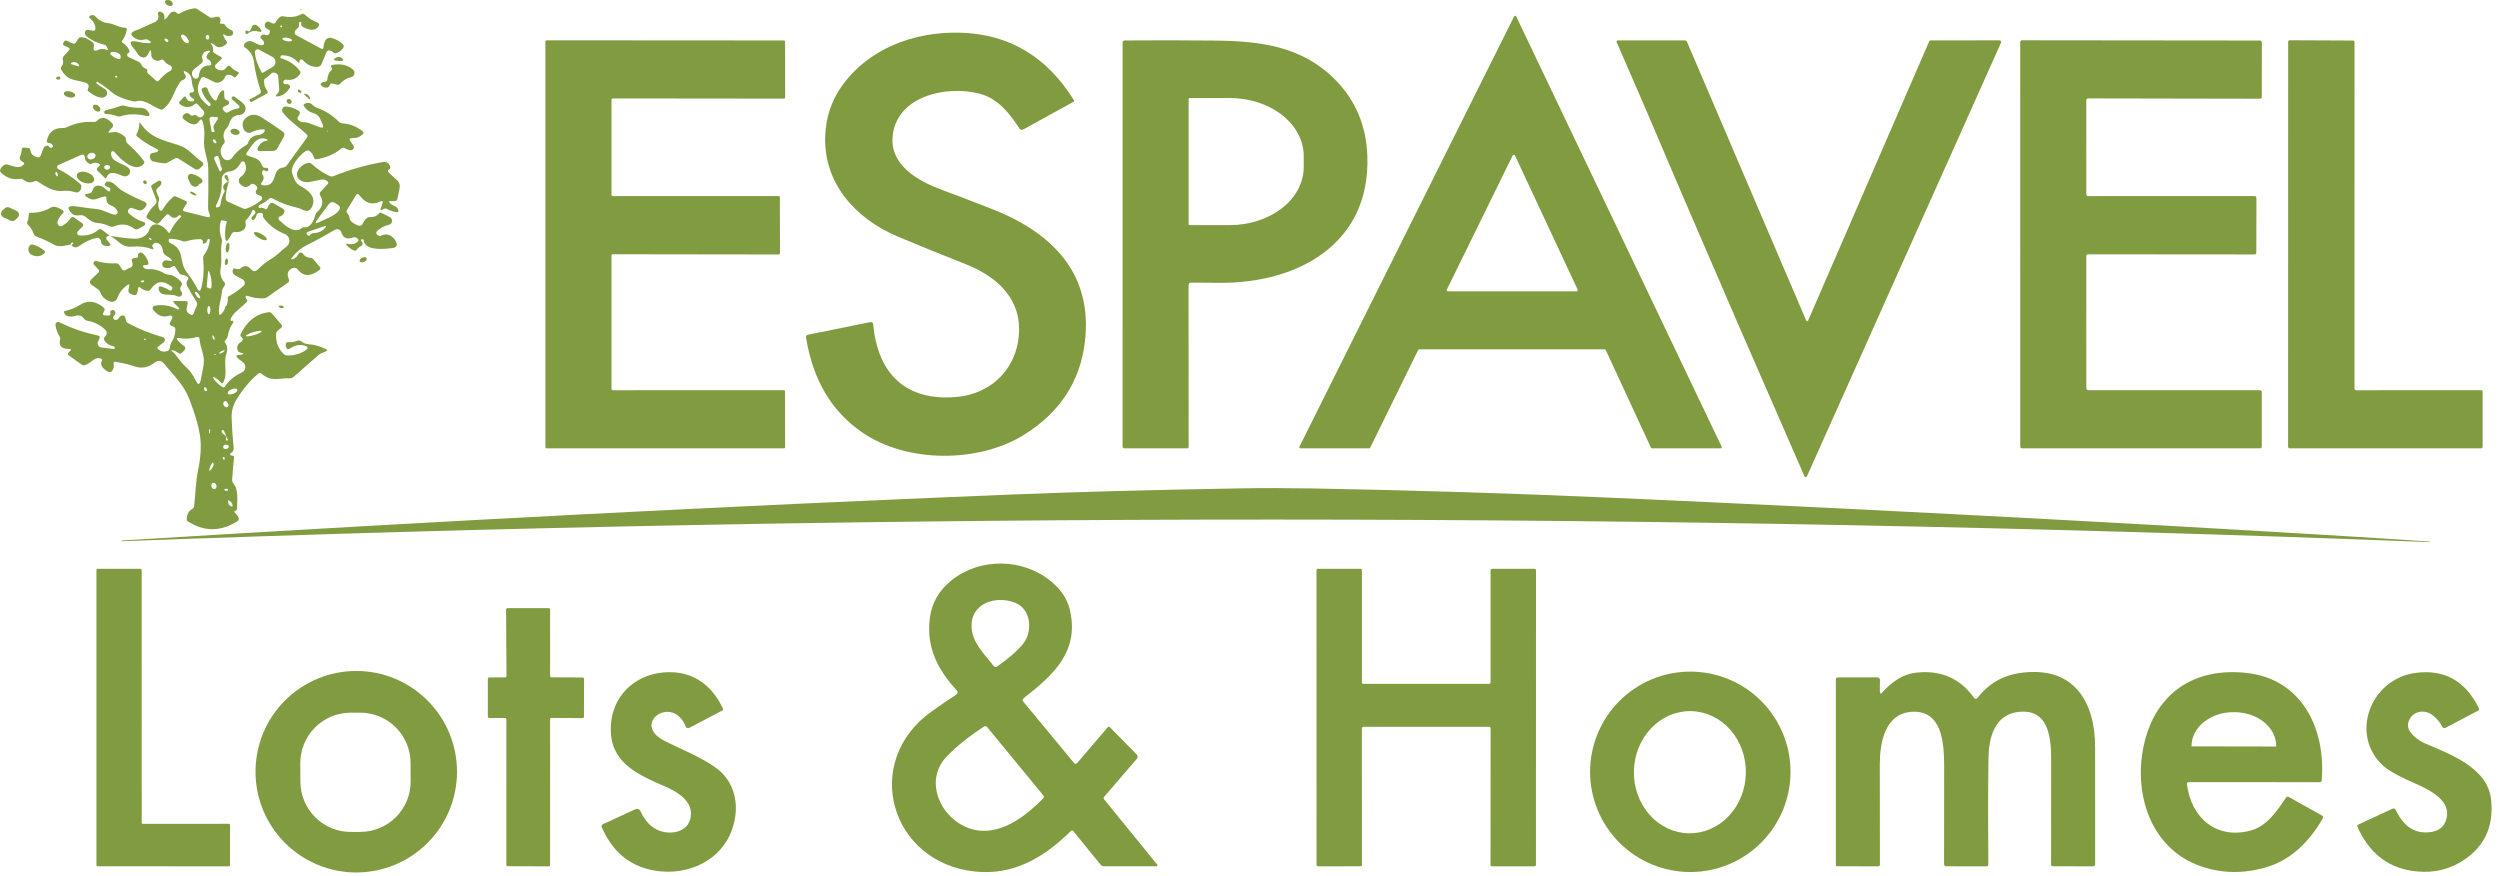 <?xml version="1.0" encoding="UTF-8"?> <svg xmlns="http://www.w3.org/2000/svg" width="177" height="62" viewBox="0 0 177 62" fill="none"><path d="M11.687 0.165C11.682 0.147 11.681 0.128 11.684 0.11C11.687 0.092 11.694 0.074 11.705 0.059C11.715 0.044 11.729 0.031 11.745 0.022C11.761 0.012 11.778 0.006 11.797 0.004C12.016 -0.02 12.159 0.056 12.225 0.231C12.233 0.253 12.236 0.278 12.233 0.301C12.23 0.325 12.221 0.348 12.207 0.367C12.192 0.386 12.174 0.402 12.152 0.412C12.13 0.422 12.106 0.426 12.082 0.425C11.863 0.41 11.731 0.323 11.687 0.165Z" fill="#819B40"></path><path d="M7.781 16.694C8.853 16.877 9.529 16.939 9.809 16.88C10.215 16.793 10.475 16.573 10.59 16.218C10.63 16.096 10.717 15.995 10.831 15.936C10.945 15.877 11.078 15.865 11.201 15.902C11.498 15.992 11.732 16.17 11.903 16.437C11.954 16.518 12 16.515 12.041 16.427C12.224 16.023 12.488 15.661 12.832 15.34C12.843 15.331 12.843 15.322 12.835 15.312L12.789 15.264C12.747 15.22 12.704 15.219 12.659 15.261C12.43 15.478 12.212 15.472 12.005 15.243C11.919 15.148 11.833 15.148 11.748 15.243L11.275 15.768C11.241 15.805 11.196 15.829 11.146 15.837C11.096 15.844 11.046 15.834 11.003 15.808L10.433 15.467C10.403 15.449 10.381 15.421 10.371 15.387C10.361 15.354 10.364 15.318 10.379 15.287C10.537 14.978 10.735 14.714 10.972 14.495C11.021 14.45 11.055 14.392 11.071 14.327C11.086 14.263 11.082 14.195 11.059 14.134L10.715 13.253C10.688 13.18 10.707 13.123 10.771 13.083L11.201 12.813C11.227 12.797 11.258 12.789 11.289 12.791C11.32 12.792 11.349 12.804 11.374 12.823C11.398 12.842 11.415 12.868 11.424 12.898C11.433 12.928 11.432 12.959 11.423 12.989C11.385 13.102 11.315 13.195 11.211 13.268C11.064 13.372 11.028 13.506 11.104 13.671L11.232 13.943C11.271 14.028 11.276 14.114 11.247 14.202C11.176 14.428 11.192 14.647 11.295 14.859C11.305 14.877 11.318 14.893 11.336 14.904C11.353 14.915 11.373 14.922 11.394 14.922C11.414 14.923 11.435 14.918 11.453 14.909C11.471 14.899 11.486 14.884 11.496 14.867C11.683 14.537 11.936 14.229 12.255 13.943C12.314 13.89 12.38 13.88 12.453 13.912L13.15 14.225C13.245 14.268 13.265 14.332 13.209 14.419L12.985 14.78C12.924 14.875 12.949 14.937 13.059 14.966L14.672 15.37C14.845 15.415 14.902 15.352 14.843 15.182L14.782 15.007C14.745 14.9 14.727 14.79 14.731 14.678C14.756 13.779 14.761 12.864 14.746 11.932C14.733 11.194 14.372 10.589 14.451 9.848C14.498 9.409 14.464 8.996 14.349 8.611C14.291 8.418 14.207 8.406 14.097 8.576C13.782 9.062 13.288 8.66 12.993 8.433C12.955 8.403 12.93 8.36 12.924 8.312C12.917 8.264 12.93 8.216 12.96 8.179C13.124 7.968 13.296 7.955 13.476 8.138C13.531 8.196 13.594 8.207 13.667 8.174C13.788 8.119 13.894 8.14 13.985 8.235C14.041 8.296 14.111 8.32 14.194 8.308C14.311 8.291 14.393 8.219 14.441 8.092C14.478 7.994 14.462 7.906 14.392 7.827L13.993 7.382C13.934 7.314 13.87 7.309 13.802 7.367C13.48 7.64 13.134 7.651 12.764 7.4C12.664 7.332 12.655 7.254 12.738 7.166L13.018 6.873C13.088 6.798 13.139 6.809 13.173 6.904C13.257 7.128 13.426 7.217 13.682 7.171C13.716 7.166 13.736 7.146 13.741 7.112L13.754 7.049C13.757 7.03 13.749 7.017 13.731 7.008C13.571 6.95 13.465 6.85 13.413 6.708C13.405 6.687 13.403 6.665 13.408 6.643C13.412 6.622 13.422 6.602 13.436 6.585C13.451 6.569 13.47 6.557 13.491 6.55C13.511 6.543 13.534 6.542 13.555 6.547C13.604 6.559 13.645 6.547 13.677 6.512C13.74 6.441 13.75 6.362 13.708 6.278C13.469 5.799 13.743 5.346 13.123 5.056C13.022 5.009 12.99 5.037 13.026 5.143C13.043 5.19 13.067 5.232 13.1 5.267C13.162 5.335 13.175 5.412 13.138 5.496C13.099 5.585 13.029 5.643 12.929 5.672C12.878 5.685 12.832 5.715 12.799 5.756C12.28 6.402 12.275 7.138 11.568 7.708C11.501 7.76 11.428 7.772 11.346 7.743C10.84 7.565 10.237 7.005 9.697 7.163C9.604 7.19 9.51 7.193 9.415 7.171C8.726 7.01 8.222 6.793 7.903 6.519C7.581 6.243 7.24 5.997 6.88 5.781C6.877 5.78 6.874 5.779 6.871 5.778C6.868 5.778 6.864 5.778 6.861 5.779C6.858 5.78 6.855 5.782 6.853 5.784C6.85 5.786 6.848 5.789 6.847 5.792L6.819 5.87C6.812 5.891 6.818 5.908 6.837 5.921L7.442 6.318C7.524 6.373 7.571 6.448 7.585 6.545C7.602 6.677 7.549 6.782 7.427 6.858C7.101 7.061 6.547 6.687 6.274 6.481C6.205 6.43 6.189 6.365 6.226 6.285C6.335 6.068 6.268 5.921 6.025 5.845C5.259 5.606 4.842 5.751 4.355 4.972C4.291 4.87 4.296 4.773 4.371 4.679C4.471 4.552 4.498 4.414 4.452 4.265C4.418 4.154 4.44 4.055 4.518 3.967L4.88 3.565C4.954 3.482 4.942 3.416 4.842 3.366L4.531 3.219C4.516 3.211 4.503 3.201 4.492 3.189C4.482 3.176 4.474 3.162 4.469 3.146C4.464 3.13 4.462 3.114 4.463 3.098C4.465 3.081 4.47 3.065 4.478 3.051L4.526 2.962C4.575 2.872 4.647 2.848 4.742 2.89L5.155 3.079C5.239 3.118 5.307 3.099 5.358 3.023L5.546 2.74C5.589 2.676 5.647 2.642 5.722 2.638C6.015 2.618 6.249 2.796 6.488 2.936C6.631 3.019 6.683 3.14 6.646 3.298C6.58 3.578 6.677 3.657 6.938 3.537C7.129 3.45 7.328 3.444 7.537 3.519C7.643 3.556 7.67 3.525 7.615 3.425L7.534 3.27C7.521 3.245 7.503 3.223 7.481 3.206C7.458 3.189 7.432 3.177 7.404 3.17C6.899 3.055 6.473 2.852 6.127 2.562C6.062 2.506 6.024 2.437 6.012 2.353C6.004 2.301 6.012 2.253 6.038 2.211C6.083 2.135 6.15 2.103 6.239 2.117L6.582 2.173C6.696 2.19 6.754 2.141 6.755 2.028C6.76 1.761 6.625 1.51 6.348 1.274C6.336 1.264 6.326 1.25 6.321 1.234C6.315 1.218 6.314 1.202 6.317 1.185C6.32 1.169 6.327 1.154 6.338 1.141C6.349 1.129 6.363 1.12 6.379 1.114L6.458 1.084C6.568 1.045 6.663 1.068 6.743 1.155C7.007 1.443 7.31 1.605 7.651 1.641C8.117 1.689 8.381 1.954 8.865 1.967C8.957 1.97 8.994 2.017 8.977 2.107C8.919 2.407 8.81 2.666 8.649 2.883C8.608 2.94 8.617 2.988 8.677 3.025C8.879 3.149 9.035 3.32 9.147 3.537C9.198 3.635 9.175 3.71 9.076 3.761C9.042 3.776 9.02 3.803 9.01 3.842C8.986 3.932 9.016 3.997 9.099 4.038L9.817 4.377C9.902 4.417 9.963 4.481 10.002 4.567C10.069 4.718 10.179 4.818 10.333 4.865C10.41 4.889 10.439 4.941 10.422 5.02C10.416 5.048 10.416 5.076 10.425 5.104C10.435 5.149 10.458 5.186 10.494 5.216L11.074 5.731C11.135 5.785 11.191 5.78 11.242 5.715C11.462 5.432 11.733 5.199 12.054 5.015C12.09 4.994 12.12 4.964 12.139 4.926C12.159 4.889 12.168 4.847 12.164 4.805C12.161 4.763 12.145 4.723 12.12 4.69C12.095 4.656 12.06 4.63 12.021 4.616C11.853 4.555 11.719 4.45 11.618 4.303C11.564 4.221 11.492 4.199 11.402 4.237L11.306 4.28C11.236 4.31 11.158 4.315 11.084 4.295C10.835 4.229 10.71 4.077 10.71 3.84C10.712 3.487 10.642 3.472 10.501 3.796C10.398 4.037 10.232 4.118 10.005 4.038C9.763 3.954 9.707 3.697 9.544 3.519C9.063 2.985 9.172 2.806 9.873 2.985C10.076 3.035 10.311 3.058 10.578 3.053C10.686 3.05 10.704 3.008 10.631 2.929C10.517 2.805 10.389 2.761 10.244 2.796C9.991 2.856 9.779 2.835 9.606 2.735C9.181 2.493 9.201 2.292 9.664 2.135C10.033 2.01 10.45 1.773 10.919 1.587C11.183 1.481 11.271 1.285 11.181 1.002C11.173 0.977 11.172 0.951 11.178 0.926C11.184 0.901 11.197 0.878 11.216 0.859C11.234 0.841 11.257 0.828 11.283 0.823C11.308 0.817 11.334 0.818 11.359 0.827C11.574 0.898 11.667 1.044 11.636 1.264C11.619 1.385 11.657 1.404 11.748 1.323C11.898 1.19 11.972 0.951 12.163 0.857C12.302 0.789 12.428 0.816 12.54 0.936C12.589 0.989 12.645 0.996 12.708 0.959C13.013 0.777 13.353 0.654 13.728 0.59C13.811 0.576 13.888 0.592 13.957 0.638L14.838 1.216C14.897 1.255 14.963 1.268 15.034 1.254L15.337 1.188C15.464 1.161 15.552 1.208 15.601 1.33C15.628 1.398 15.622 1.464 15.583 1.529C15.524 1.626 15.551 1.676 15.665 1.679L15.795 1.684C15.851 1.686 15.893 1.71 15.922 1.755C16.03 1.93 16.181 2.055 16.375 2.13C16.414 2.145 16.448 2.172 16.471 2.207C16.495 2.242 16.507 2.283 16.507 2.325C16.507 2.367 16.494 2.408 16.47 2.443C16.446 2.477 16.412 2.504 16.372 2.519C16.198 2.585 16.039 2.565 15.896 2.458C15.808 2.39 15.781 2.409 15.815 2.516C15.861 2.659 15.932 2.792 16.029 2.916C16.085 2.989 16.081 3.057 16.016 3.119C15.873 3.257 15.717 3.331 15.545 3.341C15.491 3.343 15.437 3.335 15.387 3.316C15.336 3.297 15.289 3.268 15.25 3.231C15.189 3.174 15.12 3.126 15.044 3.089C14.912 3.021 14.89 3.047 14.98 3.165C15.07 3.287 15.106 3.417 15.087 3.555C15.074 3.65 15.107 3.721 15.189 3.768L15.647 4.038C15.727 4.084 15.733 4.138 15.665 4.201L15.278 4.557C15.257 4.577 15.24 4.602 15.229 4.629C15.218 4.656 15.214 4.686 15.217 4.715C15.219 4.744 15.228 4.772 15.243 4.797C15.258 4.821 15.279 4.842 15.303 4.858C15.616 5.056 15.874 5.013 16.08 4.728C16.156 4.621 16.238 4.618 16.324 4.718C16.466 4.881 16.639 5.004 16.841 5.089C16.919 5.123 16.929 5.172 16.871 5.237L16.685 5.445C16.643 5.491 16.6 5.493 16.556 5.451C16.427 5.332 16.282 5.281 16.12 5.298C16.041 5.306 15.985 5.348 15.952 5.423C15.851 5.66 15.684 5.802 15.454 5.848C15.365 5.865 15.281 5.854 15.199 5.814L14.497 5.479C14.38 5.424 14.29 5.452 14.227 5.563C13.808 6.292 13.994 6.941 14.784 7.509C14.808 7.526 14.829 7.524 14.848 7.502L14.914 7.423C14.941 7.391 14.939 7.361 14.906 7.334C14.608 7.081 14.403 6.78 14.291 6.43C14.253 6.312 14.296 6.238 14.418 6.209L14.515 6.186C14.552 6.177 14.592 6.183 14.626 6.201C14.659 6.22 14.684 6.251 14.695 6.288C14.777 6.563 14.91 6.803 15.095 7.008C15.239 7.168 15.339 7.143 15.395 6.934C15.441 6.758 15.521 6.61 15.637 6.491C15.79 6.335 15.868 6.367 15.873 6.586L15.879 6.84C15.882 6.974 15.949 7.059 16.08 7.095C16.131 7.108 16.17 7.139 16.199 7.186C16.213 7.21 16.22 7.237 16.222 7.264C16.223 7.291 16.219 7.319 16.208 7.344C16.198 7.369 16.182 7.392 16.161 7.41C16.14 7.428 16.116 7.441 16.09 7.448C15.993 7.474 15.905 7.515 15.825 7.573C15.809 7.585 15.795 7.6 15.785 7.618C15.775 7.635 15.768 7.655 15.766 7.675C15.764 7.695 15.767 7.716 15.774 7.735C15.78 7.754 15.791 7.772 15.805 7.787L15.922 7.914C15.988 7.987 16.063 7.997 16.146 7.945C16.378 7.799 16.618 7.709 16.866 7.675C16.887 7.671 16.907 7.662 16.923 7.648C16.939 7.634 16.951 7.616 16.957 7.596C16.964 7.575 16.964 7.554 16.959 7.533C16.954 7.512 16.943 7.494 16.927 7.479L16.433 7.036C16.414 7.017 16.401 6.993 16.398 6.966C16.395 6.94 16.401 6.913 16.416 6.891C16.443 6.85 16.477 6.827 16.52 6.822C16.547 6.819 16.573 6.825 16.596 6.84C16.893 7.04 17.115 7.217 17.263 7.369C17.325 7.433 17.367 7.513 17.383 7.6C17.4 7.688 17.391 7.778 17.357 7.86C17.323 7.942 17.265 8.012 17.192 8.063C17.118 8.113 17.032 8.141 16.942 8.143C16.573 8.15 16.326 8.375 16.204 8.817C16.179 8.904 16.134 8.985 16.072 9.052C15.821 9.316 15.762 9.611 15.896 9.937C15.932 10.024 15.918 10.101 15.853 10.169C15.582 10.454 15.547 10.776 15.749 11.136C15.782 11.195 15.83 11.245 15.888 11.281C15.946 11.317 16.012 11.337 16.08 11.341C16.148 11.345 16.216 11.331 16.277 11.301C16.338 11.271 16.391 11.227 16.431 11.171C16.689 10.805 17.014 10.512 17.405 10.293C17.482 10.251 17.536 10.188 17.568 10.105C17.699 9.761 17.949 9.578 18.319 9.555C18.355 9.554 18.39 9.548 18.424 9.538C18.615 9.473 18.723 9.376 18.747 9.245C18.748 9.234 18.748 9.224 18.745 9.213C18.743 9.203 18.738 9.194 18.731 9.185C18.724 9.177 18.716 9.17 18.706 9.166C18.697 9.161 18.686 9.159 18.675 9.158C18.363 9.155 18.066 9.226 17.785 9.372C17.74 9.396 17.69 9.409 17.639 9.41C17.588 9.412 17.538 9.401 17.492 9.38C17.304 9.292 17.2 9.127 17.182 8.886C17.166 8.689 17.224 8.527 17.355 8.4C17.696 8.068 18.08 8.035 18.508 8.303C19.023 8.627 19.532 8.969 20.034 9.329C20.084 9.364 20.119 9.417 20.133 9.476C20.146 9.536 20.138 9.599 20.108 9.652L19.632 10.51C19.568 10.625 19.469 10.684 19.337 10.685L18.362 10.701C18.34 10.701 18.317 10.696 18.297 10.685C18.277 10.675 18.26 10.66 18.247 10.641C18.234 10.623 18.226 10.601 18.224 10.579C18.221 10.556 18.224 10.533 18.233 10.512C18.355 10.212 18.56 10.03 18.849 9.968C18.988 9.937 18.99 9.896 18.856 9.846C18.164 9.586 17.797 10.372 17.459 10.828C17.401 10.904 17.417 10.962 17.507 11.001C18.006 11.22 18.327 11.151 18.571 11.744C18.598 11.81 18.645 11.854 18.711 11.876C18.759 11.892 18.806 11.893 18.854 11.879C18.876 11.874 18.899 11.876 18.92 11.884C18.941 11.892 18.959 11.906 18.971 11.925C19.006 11.979 19.008 12.028 18.976 12.072C18.964 12.091 18.949 12.104 18.93 12.113C18.869 12.139 18.812 12.129 18.759 12.085C18.675 12.014 18.613 12.031 18.574 12.136C18.564 12.166 18.557 12.199 18.553 12.233C18.55 12.27 18.558 12.303 18.576 12.332C18.71 12.544 18.69 12.743 18.515 12.93C18.501 12.944 18.492 12.963 18.488 12.982C18.484 13.002 18.485 13.022 18.491 13.041C18.498 13.06 18.51 13.076 18.525 13.089C18.54 13.102 18.559 13.11 18.579 13.113C19.729 13.281 19.177 11.95 20.04 11.861C20.094 11.855 20.147 11.837 20.195 11.809C20.242 11.781 20.284 11.743 20.317 11.698L21.734 9.736C21.792 9.656 21.785 9.583 21.714 9.515C21.149 8.975 20.505 8.588 20.024 7.962C19.993 7.922 19.975 7.874 19.971 7.823C19.966 7.773 19.977 7.722 20.001 7.677C20.025 7.632 20.061 7.595 20.105 7.571C20.15 7.546 20.2 7.534 20.251 7.537C20.532 7.558 20.831 7.659 21.146 7.84C21.18 7.859 21.206 7.89 21.22 7.926C21.234 7.962 21.235 8.002 21.223 8.039C21.199 8.118 21.161 8.191 21.108 8.255C21.041 8.336 21.044 8.415 21.119 8.492C21.241 8.616 21.392 8.672 21.572 8.66C21.655 8.653 21.736 8.665 21.816 8.695L22.612 8.998C22.863 9.093 22.935 9.018 22.826 8.772L22.676 8.431C22.578 8.208 22.41 8.065 22.175 8.001C21.874 7.919 21.649 7.741 21.498 7.466C21.477 7.43 21.485 7.402 21.521 7.38C21.756 7.235 21.96 7.252 22.131 7.43C22.217 7.519 22.322 7.587 22.439 7.629C23.035 7.844 23.548 8.169 23.979 8.604C24.06 8.685 24.158 8.729 24.272 8.736C24.794 8.775 25.265 8.964 25.684 9.303C25.698 9.314 25.709 9.328 25.717 9.344C25.725 9.359 25.73 9.377 25.731 9.394C25.732 9.412 25.729 9.429 25.723 9.446C25.716 9.462 25.707 9.477 25.694 9.489C25.489 9.696 25.228 9.794 24.91 9.782C24.742 9.775 24.705 9.841 24.798 9.98L25.025 10.324C25.072 10.397 25.072 10.468 25.022 10.538C24.951 10.634 24.851 10.663 24.722 10.624C24.605 10.589 24.494 10.543 24.389 10.487C24.309 10.446 24.234 10.455 24.165 10.512C23.703 10.901 23.125 11.155 22.429 11.273C22.324 11.292 22.257 11.25 22.228 11.149C22.174 10.953 22.071 10.803 21.92 10.698C21.879 10.669 21.83 10.654 21.78 10.654C21.73 10.653 21.681 10.668 21.64 10.695C21.228 10.976 20.482 11.772 20.701 12.327C20.846 12.691 20.907 12.971 21.289 13.179C21.808 13.464 22.399 13.912 22.116 14.584C21.974 14.928 21.742 15.017 21.421 14.849C21.274 14.772 21.114 14.716 20.943 14.678C20.414 14.568 19.859 14.357 19.279 14.045C19.197 14.001 19.122 14.01 19.055 14.073C18.868 14.247 18.652 14.388 18.408 14.495C18.364 14.514 18.333 14.545 18.314 14.589C18.297 14.628 18.297 14.66 18.314 14.683C18.334 14.714 18.363 14.726 18.401 14.719C18.533 14.694 18.651 14.716 18.754 14.788C18.839 14.845 18.898 14.827 18.93 14.732C18.972 14.611 19.034 14.506 19.116 14.416C19.145 14.384 19.185 14.363 19.228 14.356C19.271 14.35 19.315 14.358 19.352 14.38L20.024 14.772C20.138 14.839 20.169 14.933 20.118 15.055C20.062 15.191 19.961 15.28 19.816 15.325C19.791 15.332 19.769 15.346 19.752 15.365C19.734 15.384 19.722 15.407 19.716 15.431C19.71 15.456 19.711 15.482 19.718 15.507C19.725 15.531 19.739 15.554 19.757 15.572C20.113 15.905 20.836 16.597 21.36 16.152C21.388 16.128 21.42 16.111 21.455 16.101C21.49 16.09 21.527 16.087 21.564 16.091C22.012 16.139 22.233 15.554 22.332 15.208C22.357 15.124 22.404 15.05 22.467 14.991C22.856 14.642 22.922 14.257 22.666 13.836C22.642 13.798 22.632 13.753 22.636 13.709C22.64 13.664 22.659 13.622 22.689 13.589L23.2 13.032C23.265 12.96 23.26 12.895 23.185 12.836C23.053 12.729 22.902 12.691 22.732 12.721C22.462 12.771 22.184 12.825 21.897 12.884C21.396 12.989 20.775 12.597 21.126 12.024C21.286 11.763 21.519 11.598 21.826 11.53C21.866 11.522 21.907 11.523 21.947 11.533C21.986 11.544 22.023 11.564 22.052 11.591C22.453 11.966 22.881 12.256 23.338 12.462C23.429 12.502 23.523 12.504 23.618 12.467C24.79 11.998 25.95 11.668 27.099 11.474C27.35 11.432 27.525 11.534 27.623 11.782C27.664 11.889 27.631 11.965 27.524 12.009C27.471 12.031 27.454 12.069 27.473 12.123C27.488 12.167 27.513 12.206 27.547 12.238C27.727 12.412 27.91 12.58 28.096 12.742C28.178 12.812 28.239 12.902 28.273 13.005C28.308 13.107 28.314 13.216 28.293 13.322L28.142 14.06C28.117 14.184 28.041 14.244 27.916 14.241L27.636 14.236C27.532 14.232 27.515 14.27 27.582 14.35C27.677 14.462 27.796 14.541 27.939 14.587C27.993 14.604 28.043 14.634 28.083 14.674C28.124 14.714 28.155 14.764 28.173 14.818L28.196 14.884C28.231 14.993 28.193 15.039 28.081 15.022C27.847 14.99 27.616 14.912 27.387 14.788C27.344 14.765 27.296 14.755 27.248 14.761C27.201 14.766 27.157 14.786 27.122 14.818C27.096 14.842 27.068 14.86 27.035 14.872C27.023 14.876 27.01 14.877 26.997 14.874C26.985 14.872 26.973 14.866 26.963 14.857C26.954 14.848 26.948 14.836 26.945 14.823C26.942 14.811 26.942 14.797 26.946 14.785L27.068 14.426C27.135 14.235 27.076 14.184 26.893 14.274C26.341 14.547 25.852 14.386 25.424 13.793C25.412 13.776 25.396 13.762 25.378 13.754C25.359 13.745 25.339 13.74 25.318 13.741C25.298 13.742 25.278 13.748 25.261 13.758C25.243 13.768 25.229 13.783 25.218 13.8L24.569 14.859C24.513 14.951 24.524 15.034 24.6 15.108C24.68 15.186 24.725 15.281 24.737 15.393C24.751 15.519 24.805 15.622 24.9 15.704C25.053 15.835 25.22 15.926 25.401 15.979C25.452 15.992 25.505 15.988 25.552 15.967C25.6 15.945 25.638 15.908 25.661 15.862C25.739 15.704 25.838 15.568 25.959 15.454C25.99 15.425 26.027 15.402 26.067 15.387C26.108 15.372 26.15 15.366 26.193 15.368C26.468 15.383 26.682 15.296 26.834 15.106C26.88 15.048 26.935 15.036 27 15.07L27.603 15.376C27.688 15.418 27.737 15.486 27.75 15.579C27.778 15.759 27.695 15.873 27.501 15.923C27.186 16.004 26.922 16.147 26.71 16.35C26.61 16.445 26.611 16.539 26.715 16.63C26.806 16.713 26.907 16.729 27.017 16.676C27.286 16.549 27.534 16.579 27.763 16.768C27.882 16.866 27.97 16.975 28.028 17.096C28.162 17.367 28.079 17.523 27.778 17.564C26.509 17.732 25.832 17.552 25.748 17.025C25.738 16.955 25.697 16.924 25.625 16.933C25.598 16.938 25.579 16.956 25.567 16.986C25.553 17.022 25.561 17.053 25.59 17.078C25.634 17.119 25.66 17.168 25.669 17.226C25.682 17.311 25.651 17.373 25.575 17.414C25.449 17.479 25.344 17.566 25.259 17.676C25.2 17.751 25.127 17.769 25.04 17.73C24.854 17.643 24.702 17.532 24.585 17.396C24.476 17.271 24.502 17.227 24.663 17.266C24.928 17.329 25.153 17.271 25.338 17.093C25.387 17.044 25.391 16.991 25.351 16.933C25.256 16.801 25.125 16.763 24.959 16.821C24.55 16.967 24.285 16.841 24.165 16.444C24.151 16.4 24.128 16.359 24.096 16.325C24.064 16.291 24.025 16.264 23.982 16.247C23.939 16.23 23.892 16.224 23.846 16.227C23.799 16.231 23.754 16.245 23.714 16.269C23.036 16.671 22.36 17.039 21.689 17.373C21.307 17.562 20.965 17.854 20.663 18.251C20.58 18.36 20.604 18.392 20.734 18.348C20.914 18.284 21.047 18.16 21.134 17.976C21.146 17.949 21.166 17.925 21.191 17.908C21.216 17.89 21.245 17.88 21.275 17.877C21.306 17.875 21.336 17.88 21.364 17.893C21.392 17.906 21.416 17.926 21.434 17.951C21.572 18.146 21.756 18.247 21.989 18.254C22.062 18.256 22.122 18.284 22.169 18.34L22.656 18.916C22.667 18.928 22.675 18.943 22.68 18.959C22.686 18.976 22.687 18.993 22.686 19.01C22.684 19.027 22.679 19.043 22.671 19.058C22.663 19.073 22.651 19.086 22.638 19.096C21.991 19.6 21.471 19.592 21.075 19.073C21.043 19.03 20.999 18.998 20.949 18.979C20.898 18.96 20.843 18.956 20.79 18.966C20.465 19.03 20.289 19.315 20.406 19.638C20.428 19.698 20.447 19.759 20.462 19.821C20.471 19.854 20.47 19.889 20.458 19.921C20.447 19.953 20.426 19.98 20.398 20L18.927 21.035C18.853 21.088 18.77 21.117 18.678 21.122C18.303 21.144 17.922 21.087 17.535 20.951C17.418 20.909 17.369 20.95 17.388 21.073C17.393 21.118 17.415 21.152 17.454 21.178C17.468 21.188 17.481 21.201 17.49 21.216C17.499 21.231 17.505 21.248 17.507 21.266C17.509 21.284 17.507 21.302 17.502 21.319C17.497 21.336 17.488 21.352 17.477 21.366C17.141 21.75 16.484 22.137 16.334 22.58C16.292 22.706 16.334 22.749 16.461 22.71C16.487 22.703 16.505 22.712 16.515 22.735C16.53 22.783 16.523 22.826 16.494 22.865C16.313 23.118 16.192 23.416 16.133 23.761C16.108 23.902 16.043 24.015 15.94 24.102C15.89 24.144 15.885 24.191 15.924 24.242C16.098 24.464 16.131 24.739 16.024 25.066C15.802 25.748 16.138 26.372 15.83 27.034C15.774 27.157 15.703 27.167 15.617 27.062C15.515 26.938 15.395 26.836 15.258 26.756C15.066 26.644 15.033 26.679 15.158 26.861C15.303 27.067 15.493 27.246 15.731 27.395C15.821 27.451 15.894 27.433 15.95 27.341C16.184 26.958 16.58 26.631 17.138 26.359C17.204 26.328 17.26 26.279 17.301 26.219C17.343 26.159 17.367 26.09 17.373 26.017C17.379 25.945 17.366 25.872 17.335 25.806C17.304 25.74 17.256 25.683 17.197 25.642C17.093 25.569 16.992 25.491 16.894 25.41C16.665 25.217 16.7 25.122 16.998 25.125C17.048 25.125 17.095 25.117 17.141 25.102C17.261 25.061 17.26 25.025 17.136 24.993L17.011 24.962C16.925 24.94 16.864 24.887 16.83 24.804C16.73 24.558 16.818 24.354 17.093 24.191C17.12 24.174 17.143 24.151 17.16 24.123C17.176 24.095 17.185 24.063 17.186 24.031C17.187 23.999 17.18 23.967 17.165 23.939C17.151 23.91 17.129 23.886 17.103 23.868C17.081 23.852 17.061 23.835 17.044 23.814C17.014 23.77 17.009 23.724 17.032 23.674C17.471 22.743 18.135 22.219 19.024 22.102C19.065 22.096 19.106 22.101 19.145 22.116C19.184 22.131 19.218 22.156 19.245 22.188L19.925 22.98C19.939 22.996 19.95 23.015 19.956 23.035C19.963 23.056 19.965 23.077 19.964 23.099C19.962 23.12 19.956 23.141 19.947 23.16C19.937 23.178 19.923 23.195 19.907 23.209L19.655 23.42C19.591 23.474 19.556 23.544 19.551 23.629C19.512 24.207 19.692 24.687 20.09 25.069C20.158 25.133 20.239 25.166 20.332 25.168C20.809 25.173 21.23 25.06 21.594 24.827C21.856 24.659 21.835 24.537 21.533 24.461C21.203 24.374 20.867 24.445 20.528 24.672C20.396 24.76 20.303 24.729 20.251 24.578C20.225 24.505 20.221 24.428 20.238 24.346C20.258 24.256 20.314 24.216 20.403 24.224C20.632 24.243 20.852 24.209 21.062 24.122C21.151 24.087 21.232 24.097 21.307 24.153C21.477 24.283 21.63 24.356 21.849 24.372C22.259 24.401 22.666 24.514 23.068 24.713C23.193 24.774 23.192 24.831 23.063 24.883L22.788 24.993C22.7 25.028 22.62 25.077 22.549 25.138L20.772 26.695C20.739 26.726 20.699 26.749 20.656 26.765C20.612 26.78 20.567 26.787 20.52 26.784C19.678 26.751 19.263 27.079 18.505 26.453C18.432 26.394 18.36 26.394 18.289 26.453C17.697 26.945 17.171 27.576 16.711 28.347C16.49 28.718 16.387 29.125 16.4 29.568C16.422 30.283 16.47 30.994 16.543 31.703C16.56 31.871 16.498 31.995 16.357 32.075C16.257 32.131 16.257 32.187 16.357 32.243C16.383 32.257 16.407 32.263 16.431 32.261C16.538 32.256 16.584 32.305 16.571 32.408C16.511 32.924 16.466 33.447 16.436 33.979C16.431 34.074 16.46 34.157 16.523 34.228C16.902 34.668 16.787 35.457 16.785 36.007C16.785 36.081 16.75 36.131 16.68 36.154C16.577 36.19 16.564 36.245 16.642 36.32C16.684 36.361 16.725 36.403 16.764 36.447C16.819 36.507 16.859 36.574 16.886 36.651C16.925 36.758 16.897 36.842 16.802 36.903C15.632 37.651 14.465 37.655 13.303 36.915C13.249 36.881 13.222 36.832 13.222 36.768C13.222 36.434 13.35 36.189 13.606 36.035C13.686 35.986 13.732 35.914 13.743 35.821C13.845 34.989 13.848 34.152 14.018 33.325C14.207 32.42 14.258 31.63 14.174 30.953C14.085 30.254 13.829 29.354 13.405 28.253C13.011 27.232 12.245 26.525 11.575 25.705C11.507 25.621 11.408 25.567 11.3 25.555C11.191 25.543 11.082 25.574 10.995 25.642C10.517 26.017 10.03 26.117 9.537 25.942C9.089 25.782 8.646 25.705 8.183 25.608C8.163 25.604 8.142 25.605 8.123 25.61C8.103 25.616 8.086 25.627 8.071 25.641C8.057 25.656 8.047 25.674 8.041 25.693C8.036 25.713 8.036 25.734 8.04 25.753C8.068 25.86 8.066 25.962 8.035 26.059C7.942 26.364 7.766 26.423 7.509 26.235C7.184 26 7.086 25.775 7.213 25.558C7.257 25.48 7.237 25.424 7.152 25.392C6.694 25.217 6.45 25.721 6.035 25.848C5.938 25.878 5.848 25.864 5.765 25.804L4.88 25.171C4.79 25.106 4.784 25.035 4.862 24.957L4.946 24.876C5.06 24.764 5.036 24.707 4.875 24.705C4.355 24.705 4.15 24.482 4.259 24.036C4.276 23.97 4.266 23.907 4.231 23.847C4.066 23.581 3.965 23.305 3.928 23.018C3.923 22.983 3.927 22.947 3.941 22.915C3.955 22.882 3.977 22.854 4.006 22.833C4.034 22.813 4.068 22.8 4.103 22.797C4.138 22.794 4.174 22.801 4.205 22.817C5.074 23.243 5.976 23.553 6.91 23.748C7.058 23.779 7.099 23.862 7.033 23.998L6.944 24.178C6.923 24.221 6.912 24.267 6.913 24.314C6.914 24.361 6.926 24.408 6.948 24.449C6.97 24.49 7.002 24.526 7.041 24.552C7.079 24.578 7.124 24.595 7.17 24.601L8.066 24.715C8.107 24.72 8.125 24.703 8.122 24.664L8.119 24.588C8.118 24.549 8.097 24.527 8.058 24.522C7.761 24.473 7.54 24.332 7.394 24.099C7.335 24.006 7.345 23.92 7.425 23.842C7.609 23.659 7.607 23.482 7.417 23.311C7.056 22.986 6.645 22.785 6.185 22.707C6.073 22.687 5.986 22.629 5.923 22.534C5.796 22.341 5.59 22.287 5.305 22.371C5.152 22.416 4.998 22.423 4.844 22.394C4.659 22.359 4.555 22.256 4.531 22.086C4.526 22.056 4.54 22.036 4.572 22.028C4.993 21.933 5.362 21.784 5.679 21.58C6.269 21.201 6.849 21.351 7.348 21.789C7.418 21.85 7.431 21.921 7.386 22.002L7.315 22.14C7.252 22.26 7.289 22.323 7.425 22.328L7.707 22.338C7.727 22.339 7.748 22.335 7.766 22.326C7.784 22.317 7.8 22.303 7.811 22.286C7.822 22.269 7.829 22.25 7.831 22.23C7.833 22.209 7.83 22.189 7.822 22.17C7.777 22.075 7.804 22.008 7.9 21.969C8.016 21.924 8.099 21.957 8.15 22.071C8.196 22.176 8.172 22.268 8.079 22.346C7.968 22.441 7.971 22.532 8.086 22.618C8.127 22.649 8.173 22.659 8.224 22.649C8.31 22.635 8.376 22.589 8.42 22.511C8.467 22.422 8.538 22.363 8.633 22.336C8.659 22.329 8.686 22.327 8.712 22.33C8.738 22.334 8.764 22.343 8.786 22.357C8.809 22.371 8.829 22.389 8.844 22.411C8.859 22.433 8.87 22.457 8.875 22.483L8.911 22.667C8.92 22.712 8.938 22.755 8.966 22.792C8.994 22.83 9.03 22.861 9.071 22.883C9.823 23.287 10.641 23.617 11.527 23.873C11.563 23.884 11.596 23.904 11.621 23.933C11.647 23.961 11.664 23.996 11.671 24.033C11.678 24.071 11.674 24.109 11.66 24.145C11.646 24.18 11.623 24.211 11.593 24.234L11.196 24.532C11.123 24.588 11.119 24.647 11.183 24.71C11.367 24.888 11.59 24.937 11.853 24.855C11.949 24.826 12.004 24.761 12.015 24.659C12.038 24.474 12.082 24.321 12.184 24.16C12.338 23.916 12.415 23.633 12.415 23.311C12.415 23.234 12.381 23.18 12.313 23.148L12.097 23.043C12.014 23.001 11.993 22.938 12.033 22.855L12.138 22.651C12.272 22.387 12.195 22.293 11.909 22.371C11.493 22.483 11.137 22.333 10.84 21.921C10.822 21.897 10.811 21.868 10.807 21.838C10.803 21.808 10.807 21.778 10.819 21.75C10.831 21.722 10.849 21.698 10.873 21.679C10.896 21.66 10.925 21.648 10.954 21.644C11.545 21.549 12.083 21.637 12.57 21.908C12.586 21.917 12.604 21.919 12.621 21.914C12.638 21.909 12.653 21.898 12.662 21.883L12.697 21.822C12.697 21.822 12.687 21.811 12.667 21.789L12.346 21.476C12.229 21.36 12.252 21.304 12.415 21.308L13.143 21.32C13.258 21.322 13.305 21.379 13.283 21.491L13.214 21.85C13.202 21.915 13.21 21.982 13.236 22.043C13.262 22.104 13.306 22.156 13.362 22.193L13.461 22.259C13.578 22.336 13.662 22.309 13.713 22.178L13.937 21.621C13.974 21.527 13.965 21.439 13.909 21.356C13.685 21.017 13.47 20.651 13.262 20.259C13.174 20.093 13.19 19.937 13.311 19.791C13.321 19.778 13.329 19.764 13.334 19.748C13.339 19.732 13.34 19.715 13.338 19.699C13.336 19.682 13.331 19.666 13.323 19.652C13.315 19.638 13.304 19.625 13.29 19.615C13.167 19.522 13.029 19.467 12.878 19.45C12.841 19.445 12.805 19.432 12.773 19.413C12.741 19.393 12.713 19.367 12.692 19.335L12.39 18.88C12.345 18.814 12.292 18.805 12.229 18.854C12.055 18.995 11.859 19.026 11.644 18.946C11.6 18.931 11.562 18.903 11.533 18.867C11.505 18.83 11.488 18.786 11.484 18.74C11.473 18.628 11.517 18.541 11.613 18.48C11.681 18.436 11.755 18.421 11.835 18.434C11.906 18.448 11.977 18.462 12.049 18.475C12.188 18.502 12.211 18.463 12.117 18.358C11.878 18.091 11.552 18.134 11.517 17.684C11.505 17.551 11.449 17.427 11.359 17.336C11.269 17.244 11.151 17.192 11.028 17.188C10.948 17.184 10.869 17.242 10.789 17.361C10.767 17.393 10.767 17.426 10.789 17.46C10.803 17.479 10.815 17.498 10.827 17.518C10.902 17.639 10.873 17.675 10.741 17.628C10.299 17.472 9.846 17.416 9.382 17.46C8.562 17.539 8.397 16.994 7.781 16.694ZM13.337 3.05C13.355 3.036 13.365 3.014 13.369 2.986C13.373 2.958 13.37 2.925 13.359 2.887C13.349 2.85 13.332 2.809 13.309 2.768C13.286 2.727 13.258 2.686 13.226 2.647C13.194 2.608 13.159 2.573 13.123 2.543C13.087 2.512 13.051 2.488 13.016 2.471C12.981 2.453 12.949 2.444 12.921 2.442C12.892 2.44 12.869 2.447 12.852 2.461C12.835 2.475 12.824 2.497 12.82 2.525C12.816 2.553 12.819 2.587 12.83 2.624C12.84 2.661 12.857 2.702 12.88 2.743C12.903 2.784 12.931 2.825 12.963 2.864C12.995 2.903 13.03 2.938 13.066 2.968C13.102 2.999 13.138 3.023 13.173 3.041C13.208 3.058 13.24 3.068 13.268 3.069C13.297 3.071 13.32 3.064 13.337 3.05ZM14.601 2.514C14.567 2.556 14.554 2.606 14.563 2.664C14.575 2.745 14.62 2.789 14.698 2.796C14.747 2.8 14.781 2.779 14.8 2.735C14.828 2.666 14.822 2.596 14.782 2.527C14.773 2.511 14.761 2.499 14.746 2.489C14.731 2.48 14.713 2.475 14.696 2.473C14.678 2.472 14.66 2.475 14.644 2.482C14.627 2.489 14.613 2.5 14.601 2.514ZM11.652 2.822C11.684 2.896 11.739 2.946 11.817 2.972C11.833 2.976 11.851 2.976 11.866 2.97C11.882 2.965 11.896 2.955 11.906 2.942C11.917 2.928 11.923 2.912 11.923 2.895C11.924 2.878 11.92 2.862 11.911 2.847C11.869 2.783 11.809 2.742 11.733 2.725C11.72 2.722 11.707 2.723 11.695 2.727C11.682 2.731 11.671 2.739 11.663 2.749C11.655 2.759 11.649 2.771 11.647 2.784C11.645 2.796 11.647 2.81 11.652 2.822ZM14.263 4.478L13.716 4.921C13.655 4.969 13.613 5.038 13.598 5.115C13.571 5.262 13.602 5.388 13.69 5.491C13.719 5.525 13.758 5.549 13.801 5.561C13.844 5.573 13.889 5.572 13.932 5.558C13.974 5.544 14.011 5.518 14.039 5.483C14.067 5.448 14.083 5.406 14.087 5.361C14.128 4.875 14.378 4.632 14.838 4.634C14.857 4.634 14.876 4.629 14.894 4.621C14.911 4.612 14.926 4.599 14.938 4.584C14.949 4.568 14.956 4.55 14.96 4.531C14.963 4.511 14.961 4.492 14.955 4.473C14.919 4.353 14.843 4.26 14.726 4.193C14.634 4.144 14.604 4.07 14.634 3.969C14.663 3.868 14.722 3.78 14.81 3.707C14.91 3.626 14.896 3.586 14.767 3.588C14.451 3.593 14.219 3.893 14.336 4.206C14.379 4.315 14.354 4.405 14.263 4.478ZM8.437 4.191C8.455 4.195 8.473 4.193 8.488 4.184C8.504 4.176 8.516 4.162 8.521 4.145C8.581 3.979 8.532 3.853 8.376 3.768C8.225 3.685 8.064 3.659 7.893 3.69C7.874 3.692 7.857 3.7 7.842 3.713C7.828 3.725 7.817 3.741 7.811 3.759C7.806 3.777 7.805 3.796 7.809 3.814C7.814 3.833 7.823 3.849 7.837 3.863C8.01 4.032 8.21 4.142 8.437 4.191ZM5.073 4.552L5.468 4.677C5.61 4.721 5.641 4.681 5.559 4.557C5.452 4.397 5.233 4.361 5.065 4.438C5.054 4.443 5.044 4.451 5.038 4.462C5.031 4.473 5.028 4.485 5.029 4.498C5.03 4.51 5.035 4.522 5.043 4.532C5.05 4.542 5.061 4.549 5.073 4.552ZM8.178 5.389C8.134 5.423 8.136 5.454 8.185 5.481C8.24 5.512 8.278 5.5 8.3 5.445C8.305 5.43 8.303 5.416 8.295 5.402C8.264 5.356 8.225 5.352 8.178 5.389ZM15.161 8.835L15.382 8.484C15.471 8.345 15.432 8.275 15.268 8.273H15.026C14.875 8.271 14.812 8.344 14.838 8.492L14.975 9.286C14.982 9.33 15.008 9.353 15.054 9.354L15.128 9.359C15.182 9.363 15.202 9.337 15.186 9.283L15.128 9.074C15.102 8.99 15.114 8.91 15.161 8.835ZM23.218 9.306C23.22 9.277 23.207 9.259 23.18 9.25C23.177 9.249 23.174 9.249 23.17 9.25C23.167 9.251 23.165 9.253 23.163 9.255C23.161 9.258 23.16 9.261 23.159 9.264C23.159 9.267 23.16 9.27 23.162 9.273C23.198 9.339 23.216 9.35 23.218 9.306ZM15.303 10.139C15.322 10.124 15.328 10.095 15.321 10.06C15.314 10.024 15.293 9.985 15.264 9.95C15.25 9.933 15.234 9.917 15.217 9.904C15.2 9.891 15.183 9.881 15.167 9.874C15.15 9.868 15.134 9.864 15.12 9.865C15.106 9.865 15.094 9.87 15.085 9.877C15.066 9.893 15.06 9.922 15.067 9.957C15.074 9.993 15.095 10.032 15.124 10.067C15.138 10.084 15.154 10.1 15.171 10.113C15.188 10.126 15.205 10.136 15.222 10.143C15.238 10.149 15.254 10.152 15.268 10.152C15.282 10.151 15.294 10.147 15.303 10.139ZM15.683 11.858C15.56 11.665 15.596 11.35 15.474 11.11C15.447 11.056 15.404 11.037 15.344 11.052L15.27 11.072C15.25 11.078 15.23 11.088 15.214 11.101C15.197 11.115 15.184 11.132 15.175 11.152C15.166 11.171 15.161 11.192 15.161 11.213C15.16 11.235 15.165 11.256 15.174 11.276L15.51 12.039C15.571 12.175 15.631 12.175 15.69 12.039C15.719 11.975 15.717 11.915 15.683 11.858ZM16.001 12.388C16.05 12.381 16.085 12.4 16.105 12.444C16.203 12.651 16.216 12.866 16.143 13.09C16.047 13.382 15.991 13.689 15.978 14.011C15.973 14.144 16.03 14.236 16.151 14.289L17.227 14.765C17.294 14.794 17.361 14.797 17.428 14.775C17.826 14.641 18.178 14.442 18.487 14.177C18.512 14.155 18.531 14.127 18.542 14.096C18.553 14.065 18.555 14.032 18.55 13.999C18.544 13.967 18.53 13.937 18.509 13.912C18.489 13.887 18.462 13.868 18.431 13.856L18.24 13.783C18.133 13.743 18.091 13.668 18.113 13.556C18.122 13.512 18.14 13.472 18.169 13.436C18.228 13.362 18.231 13.284 18.177 13.202C18.116 13.109 18.03 13.049 17.92 13.022C17.852 13.005 17.793 13.021 17.744 13.07C17.518 13.302 17.276 13.295 17.016 13.047C16.978 13.012 16.949 12.968 16.931 12.92C16.912 12.871 16.904 12.82 16.909 12.768C16.913 12.716 16.928 12.666 16.954 12.621C16.981 12.576 17.017 12.537 17.059 12.508C17.401 12.275 17.495 11.949 17.345 11.53C17.334 11.501 17.316 11.475 17.291 11.456C17.267 11.437 17.237 11.426 17.206 11.424C17.175 11.422 17.144 11.429 17.117 11.444C17.09 11.459 17.068 11.482 17.054 11.51C16.847 11.907 16.568 12.118 16.217 12.144C16.073 12.155 15.939 12.221 15.844 12.329C15.748 12.437 15.697 12.577 15.703 12.721C15.73 13.357 15.613 13.925 15.352 14.424C15.211 14.692 15.275 14.757 15.543 14.62C15.58 14.601 15.611 14.504 15.637 14.33C15.674 14.077 15.757 13.834 15.886 13.602C15.915 13.551 15.913 13.501 15.881 13.452C15.737 13.236 15.785 13.066 16.026 12.94C16.128 12.889 16.135 12.826 16.047 12.752C15.98 12.696 15.933 12.627 15.904 12.546C15.873 12.454 15.906 12.401 16.001 12.388ZM22.61 15.719C23.053 15.488 23.75 15.294 24.02 14.861C24.108 14.722 24.083 14.609 23.946 14.521L23.704 14.365C23.639 14.323 23.561 14.307 23.484 14.321C23.407 14.334 23.339 14.377 23.292 14.439L22.465 15.549C22.266 15.815 22.315 15.872 22.61 15.719ZM15.95 21.695C16.07 21.677 16.132 21.46 16.136 21.043C16.136 21.033 16.138 21.023 16.144 21.014C16.149 21.005 16.157 20.997 16.166 20.992C16.57 20.775 16.928 20.524 17.24 20.239C17.274 20.208 17.299 20.169 17.315 20.126C17.33 20.083 17.335 20.036 17.328 19.991C17.322 19.946 17.304 19.903 17.277 19.866C17.25 19.828 17.215 19.799 17.174 19.778C16.994 19.69 16.813 19.591 16.629 19.48C16.488 19.396 16.438 19.275 16.477 19.119C16.504 19.012 16.568 18.98 16.67 19.022C16.762 19.06 16.858 19.068 16.96 19.048C16.994 19.04 17.024 19.022 17.049 18.997C17.283 18.763 17.527 18.787 17.78 19.068C17.936 19.239 18.095 19.242 18.258 19.076C18.552 18.776 18.87 18.524 19.212 18.323C19.612 18.086 19.91 17.742 20.279 17.465C20.353 17.41 20.412 17.335 20.448 17.25C20.484 17.164 20.496 17.07 20.484 16.978C20.471 16.886 20.434 16.799 20.377 16.727C20.319 16.654 20.243 16.598 20.157 16.564C19.519 16.313 19.017 15.925 18.65 15.401C18.625 15.364 18.613 15.323 18.617 15.279C18.619 15.255 18.619 15.232 18.619 15.21C18.618 15.179 18.606 15.149 18.586 15.125C18.566 15.101 18.538 15.085 18.508 15.078C18.431 15.062 18.357 15.068 18.284 15.093C18.214 15.118 18.172 15.167 18.156 15.238C18.134 15.345 18.084 15.441 18.006 15.526C17.977 15.558 17.942 15.577 17.902 15.582C17.873 15.585 17.848 15.572 17.828 15.541C17.786 15.478 17.79 15.419 17.841 15.363L18.039 15.146C18.078 15.104 18.093 15.054 18.085 14.996C18.08 14.971 18.069 14.948 18.052 14.928C17.959 14.826 17.887 14.839 17.836 14.966C17.737 15.208 17.597 15.415 17.416 15.587C17.395 15.607 17.38 15.632 17.373 15.66C17.366 15.688 17.366 15.717 17.375 15.745C17.52 16.233 17.07 16.475 16.637 16.427C16.587 16.421 16.537 16.432 16.494 16.457C16.451 16.481 16.416 16.519 16.395 16.564C16.334 16.698 16.263 16.823 16.181 16.938C16.052 17.115 15.977 17.094 15.955 16.877C15.913 16.453 15.946 16.061 16.054 15.701C16.063 15.672 16.052 15.655 16.024 15.65L15.729 15.597C15.672 15.587 15.638 15.61 15.624 15.666C15.522 16.088 15.543 16.495 15.688 16.887C15.722 16.977 15.729 17.07 15.708 17.165C15.576 17.783 15.741 18.345 15.624 18.987C15.553 19.372 15.638 19.702 15.879 19.977C15.948 20.056 15.954 20.141 15.896 20.231L15.797 20.381C15.753 20.449 15.728 20.524 15.721 20.605C15.683 21.112 15.441 21.717 15.51 22.216C15.523 22.308 15.565 22.322 15.634 22.259C15.821 22.091 15.926 21.903 15.95 21.695ZM22.215 16.503C22.548 16.489 22.815 16.369 23.017 16.142C23.137 16.006 23.111 15.967 22.938 16.024L21.816 16.409C21.683 16.455 21.664 16.529 21.757 16.633C21.786 16.663 21.82 16.684 21.859 16.696C21.895 16.706 21.92 16.695 21.935 16.663C21.946 16.64 21.959 16.619 21.976 16.602C22.044 16.539 22.124 16.506 22.215 16.503ZM10.552 16.902C10.588 16.969 10.638 16.995 10.702 16.981C10.708 16.98 10.713 16.977 10.717 16.973C10.721 16.97 10.724 16.965 10.726 16.96C10.728 16.955 10.729 16.949 10.728 16.944C10.728 16.938 10.726 16.933 10.723 16.928C10.691 16.879 10.648 16.85 10.595 16.841C10.541 16.833 10.527 16.853 10.552 16.902ZM14.357 17.134C14.364 17.002 14.301 16.935 14.168 16.933C13.839 16.931 13.511 16.98 13.184 17.078C13.092 17.105 13 17.102 12.909 17.068C12.636 16.964 12.342 16.908 12.028 16.9C12.011 16.9 11.993 16.905 11.979 16.916C11.965 16.925 11.955 16.94 11.949 16.956C11.939 16.99 11.938 17.023 11.944 17.055C11.958 17.131 11.999 17.185 12.069 17.215C13.117 17.671 12.649 18.544 13.212 19.262C13.497 19.625 13.743 20.004 13.95 20.399C14.087 20.664 14.191 20.65 14.26 20.358C14.413 19.719 14.454 19.031 14.382 18.294C14.374 18.203 14.397 18.121 14.451 18.048C14.685 17.739 14.82 17.373 14.856 16.951C14.856 16.941 14.851 16.935 14.84 16.933L14.774 16.923C14.725 16.914 14.696 16.935 14.688 16.984C14.667 17.093 14.606 17.174 14.504 17.228C14.399 17.286 14.35 17.255 14.357 17.134ZM14.726 19.307L14.639 20.249C14.633 20.317 14.661 20.362 14.726 20.384L14.82 20.417C14.918 20.449 14.971 20.414 14.978 20.31C15.002 19.935 14.953 19.596 14.833 19.292C14.775 19.146 14.739 19.151 14.726 19.307ZM14.155 21.122C14.166 21.115 14.172 21.101 14.174 21.083C14.175 21.064 14.172 21.041 14.164 21.014C14.156 20.987 14.144 20.958 14.128 20.927C14.112 20.896 14.093 20.865 14.071 20.835C14.027 20.774 13.977 20.722 13.931 20.69C13.885 20.657 13.847 20.648 13.825 20.663C13.815 20.671 13.809 20.684 13.807 20.703C13.806 20.722 13.809 20.745 13.817 20.772C13.825 20.798 13.837 20.828 13.853 20.859C13.869 20.889 13.888 20.921 13.91 20.951C13.954 21.012 14.004 21.064 14.05 21.096C14.096 21.128 14.134 21.138 14.155 21.122ZM14.731 21.7C14.661 21.851 14.653 22.002 14.705 22.155C14.75 22.286 14.799 22.287 14.853 22.16C14.921 22.002 14.918 21.848 14.843 21.697C14.838 21.686 14.83 21.677 14.82 21.671C14.81 21.665 14.798 21.661 14.786 21.662C14.774 21.662 14.763 21.666 14.753 21.672C14.743 21.679 14.735 21.689 14.731 21.7ZM18.524 23.452C18.516 23.424 18.449 23.416 18.339 23.428C18.229 23.44 18.085 23.472 17.937 23.516C17.864 23.538 17.793 23.562 17.727 23.588C17.661 23.613 17.602 23.639 17.553 23.664C17.505 23.689 17.467 23.712 17.443 23.733C17.419 23.754 17.408 23.772 17.412 23.785C17.42 23.812 17.487 23.821 17.597 23.809C17.707 23.797 17.851 23.765 17.999 23.721C18.072 23.699 18.143 23.674 18.209 23.649C18.275 23.624 18.334 23.598 18.383 23.573C18.431 23.548 18.469 23.524 18.493 23.503C18.517 23.483 18.528 23.465 18.524 23.452ZM15.176 24.062C15.184 24.059 15.189 24.052 15.193 24.041C15.197 24.03 15.198 24.016 15.198 23.999C15.197 23.982 15.194 23.962 15.189 23.942C15.185 23.921 15.178 23.9 15.169 23.878C15.153 23.836 15.13 23.797 15.108 23.771C15.085 23.745 15.064 23.734 15.049 23.74C15.042 23.743 15.036 23.75 15.032 23.761C15.029 23.771 15.027 23.786 15.028 23.803C15.028 23.82 15.031 23.839 15.036 23.86C15.041 23.881 15.047 23.902 15.056 23.923C15.073 23.966 15.095 24.005 15.117 24.031C15.14 24.057 15.161 24.068 15.176 24.062ZM12.886 24.977C12.852 25.013 12.806 25.035 12.756 25.038C12.707 25.042 12.659 25.026 12.621 24.995C12.516 24.907 12.394 24.843 12.255 24.804C12.109 24.764 12.093 24.792 12.206 24.891C12.578 25.219 12.728 25.601 13.14 25.96C13.422 26.206 13.661 26.533 13.858 26.942C14.018 27.274 14.136 27.26 14.214 26.899C14.291 26.543 14.358 26.188 14.415 25.835C14.527 25.153 14.174 24.667 14.128 24.01C14.118 23.876 14.048 23.829 13.919 23.868C13.522 23.987 13.106 24.009 12.672 23.934C12.511 23.907 12.479 23.958 12.578 24.087C12.697 24.243 12.847 24.377 13.028 24.489C13.052 24.504 13.073 24.524 13.088 24.548C13.103 24.572 13.113 24.599 13.117 24.627C13.12 24.656 13.118 24.684 13.109 24.711C13.1 24.738 13.086 24.763 13.066 24.784L12.886 24.977ZM10.295 24.049C10.329 24.069 10.344 24.06 10.338 24.023C10.337 24.006 10.327 23.997 10.308 23.995C10.279 23.995 10.25 23.989 10.221 23.977C10.184 23.962 10.174 23.973 10.191 24.01C10.203 24.032 10.218 24.053 10.237 24.071C10.247 24.08 10.252 24.078 10.252 24.066C10.254 24.056 10.259 24.049 10.267 24.046C10.277 24.043 10.287 24.043 10.295 24.049ZM15.907 24.82C15.904 24.813 15.895 24.809 15.882 24.807C15.869 24.805 15.852 24.806 15.831 24.81C15.811 24.814 15.787 24.82 15.762 24.829C15.738 24.838 15.712 24.849 15.686 24.861C15.661 24.874 15.636 24.888 15.614 24.902C15.592 24.917 15.572 24.931 15.557 24.945C15.541 24.959 15.53 24.972 15.524 24.984C15.517 24.995 15.516 25.005 15.519 25.012C15.523 25.019 15.531 25.024 15.544 25.026C15.557 25.028 15.575 25.027 15.595 25.023C15.616 25.019 15.639 25.012 15.664 25.003C15.689 24.995 15.715 24.984 15.74 24.971C15.766 24.959 15.79 24.945 15.812 24.93C15.835 24.916 15.854 24.901 15.87 24.887C15.885 24.873 15.896 24.86 15.903 24.849C15.909 24.837 15.911 24.828 15.907 24.82ZM15.301 25.079C15.342 25.052 15.302 25.049 15.181 25.072C15.13 25.082 15.128 25.099 15.174 25.122C15.181 25.126 15.188 25.127 15.197 25.125C15.234 25.115 15.269 25.099 15.301 25.079ZM14.614 27.69C14.625 27.685 14.634 27.675 14.64 27.663C14.647 27.651 14.651 27.636 14.652 27.62C14.653 27.603 14.651 27.585 14.647 27.566C14.642 27.548 14.635 27.529 14.626 27.511C14.607 27.476 14.58 27.446 14.551 27.429C14.522 27.412 14.493 27.409 14.471 27.42C14.46 27.426 14.451 27.435 14.445 27.447C14.438 27.459 14.434 27.474 14.433 27.491C14.432 27.508 14.434 27.526 14.438 27.544C14.443 27.563 14.45 27.581 14.459 27.599C14.478 27.635 14.505 27.665 14.534 27.682C14.563 27.699 14.592 27.702 14.614 27.69ZM16.801 27.581C16.784 27.539 16.732 27.513 16.657 27.509C16.581 27.505 16.488 27.524 16.398 27.56C16.307 27.596 16.228 27.648 16.176 27.703C16.124 27.759 16.105 27.814 16.122 27.855C16.139 27.897 16.191 27.923 16.266 27.927C16.342 27.931 16.435 27.913 16.525 27.876C16.615 27.84 16.695 27.788 16.747 27.733C16.799 27.677 16.818 27.623 16.801 27.581ZM15.82 28.497C15.774 28.645 15.834 28.755 15.998 28.828C16.02 28.837 16.043 28.84 16.066 28.837C16.089 28.835 16.111 28.826 16.13 28.812C16.148 28.798 16.163 28.779 16.172 28.758C16.181 28.737 16.184 28.713 16.181 28.69C16.17 28.595 16.123 28.511 16.041 28.438C16.025 28.423 16.004 28.412 15.982 28.406C15.96 28.4 15.937 28.4 15.915 28.406C15.892 28.412 15.872 28.423 15.856 28.439C15.839 28.455 15.827 28.475 15.82 28.497ZM14.858 30.428C14.802 30.322 14.783 30.366 14.8 30.561C14.815 30.749 14.841 30.751 14.879 30.566C14.889 30.518 14.882 30.473 14.858 30.428ZM15.907 30.797C15.952 30.823 15.987 30.863 16.006 30.911C16.025 30.959 16.027 31.013 16.011 31.062C15.982 31.155 16.003 31.198 16.072 31.189C16.072 31.189 16.073 31.189 16.075 31.187L16.138 31.174C16.145 31.172 16.147 31.169 16.143 31.164C16.045 30.952 15.951 30.734 15.861 30.51C15.847 30.479 15.825 30.458 15.795 30.446C15.773 30.438 15.75 30.445 15.726 30.467C15.68 30.507 15.673 30.555 15.706 30.609C15.753 30.686 15.82 30.748 15.907 30.797ZM15.812 31.589C15.794 31.642 15.801 31.69 15.833 31.734C15.857 31.765 15.888 31.782 15.927 31.787C16.014 31.799 16.09 31.777 16.156 31.721C16.175 31.706 16.189 31.685 16.196 31.662C16.203 31.638 16.204 31.613 16.198 31.59C16.192 31.566 16.179 31.544 16.161 31.528C16.144 31.511 16.122 31.5 16.098 31.495C16.06 31.488 16.023 31.484 15.986 31.482C15.899 31.477 15.841 31.513 15.812 31.589ZM15.82 32.525C15.874 32.561 15.906 32.547 15.914 32.482C15.919 32.44 15.906 32.403 15.873 32.373C15.867 32.367 15.861 32.364 15.853 32.361C15.845 32.358 15.838 32.357 15.83 32.358C15.822 32.358 15.815 32.36 15.809 32.364C15.802 32.367 15.796 32.372 15.792 32.378C15.748 32.435 15.757 32.485 15.82 32.525ZM14.963 33.22C15.102 33.061 15.152 32.924 15.115 32.81C15.091 32.736 15.057 32.731 15.011 32.795C14.936 32.897 14.879 33.016 14.84 33.151C14.781 33.357 14.822 33.38 14.963 33.22ZM15.211 34.618C15.234 34.611 15.255 34.599 15.272 34.581C15.29 34.564 15.304 34.542 15.314 34.517C15.324 34.492 15.33 34.465 15.331 34.436C15.331 34.407 15.327 34.377 15.319 34.349C15.301 34.291 15.266 34.242 15.222 34.211C15.177 34.18 15.126 34.17 15.08 34.184C15.057 34.191 15.037 34.203 15.019 34.221C15.001 34.238 14.987 34.26 14.977 34.285C14.967 34.31 14.962 34.337 14.961 34.366C14.96 34.395 14.964 34.425 14.973 34.453C14.99 34.511 15.025 34.56 15.07 34.591C15.114 34.622 15.165 34.632 15.211 34.618ZM15.912 34.62C15.903 34.623 15.896 34.629 15.891 34.637C15.885 34.644 15.882 34.653 15.881 34.662C15.881 34.671 15.882 34.68 15.886 34.689C15.89 34.697 15.896 34.704 15.904 34.709C15.972 34.755 16.042 34.765 16.115 34.739C16.125 34.736 16.134 34.73 16.14 34.722C16.147 34.714 16.151 34.704 16.152 34.694C16.154 34.684 16.152 34.673 16.148 34.664C16.143 34.654 16.137 34.646 16.128 34.64C16.058 34.594 15.986 34.588 15.912 34.62ZM16.4 35.864C16.446 35.883 16.467 35.868 16.464 35.819C16.459 35.695 16.418 35.599 16.342 35.531C16.159 35.366 16.101 35.403 16.169 35.64C16.198 35.742 16.275 35.817 16.4 35.864Z" fill="#819B40"></path><path d="M21.287 0.625C21.303 0.623 21.319 0.624 21.334 0.628C21.364 0.635 21.367 0.648 21.345 0.667C21.326 0.682 21.305 0.685 21.282 0.674C21.235 0.652 21.237 0.635 21.287 0.625Z" fill="#819B40"></path><path d="M21.228 1.562C21.167 1.589 21.146 1.639 21.164 1.712C21.193 1.815 21.169 1.903 21.093 1.976L20.933 2.132C20.907 2.157 20.887 2.188 20.875 2.222C20.864 2.256 20.86 2.292 20.865 2.328C20.87 2.364 20.884 2.398 20.904 2.427C20.925 2.457 20.952 2.481 20.984 2.498L22.74 3.442C22.838 3.493 22.892 3.463 22.9 3.353C22.914 3.185 22.959 3.022 23.037 2.862C23.073 2.791 23.131 2.735 23.203 2.701C23.274 2.668 23.355 2.66 23.432 2.679C23.775 2.762 24.056 2.913 24.277 3.132C24.312 3.167 24.333 3.213 24.337 3.263C24.34 3.312 24.325 3.362 24.295 3.402C24.169 3.566 24.014 3.686 23.829 3.76C23.744 3.796 23.669 3.781 23.605 3.715C23.527 3.637 23.434 3.59 23.325 3.575C23.22 3.561 23.148 3.603 23.109 3.702L22.773 4.526C22.749 4.587 22.707 4.639 22.653 4.676C22.6 4.713 22.536 4.734 22.47 4.735C22.073 4.745 21.739 4.593 21.47 4.28C21.41 4.21 21.338 4.193 21.253 4.229C21.221 4.242 21.206 4.267 21.208 4.302C21.213 4.464 21.162 4.486 21.055 4.369C20.775 4.065 20.412 3.914 19.966 3.916C19.912 3.916 19.878 3.941 19.866 3.992L19.846 4.061C19.839 4.091 19.851 4.111 19.882 4.119C20.44 4.277 20.89 4.578 21.231 5.023C21.287 5.096 21.287 5.17 21.233 5.247C21.002 5.574 20.684 5.706 20.279 5.641C20.16 5.624 20.087 5.673 20.06 5.789C20.053 5.819 20.057 5.849 20.073 5.878C20.11 5.947 20.167 5.975 20.243 5.962C20.338 5.945 20.419 5.966 20.485 6.025C20.549 6.085 20.558 6.152 20.51 6.226C20.288 6.584 20.001 6.785 19.648 6.827C19.52 6.842 19.497 6.801 19.579 6.702L19.688 6.567C19.746 6.498 19.771 6.417 19.765 6.326L19.699 5.422C19.694 5.361 19.671 5.303 19.634 5.255C19.596 5.207 19.544 5.171 19.486 5.153C19.428 5.134 19.366 5.133 19.307 5.149C19.248 5.166 19.196 5.2 19.157 5.247C19.06 5.362 18.946 5.456 18.816 5.529C18.736 5.573 18.696 5.641 18.696 5.733C18.692 6.013 18.765 6.239 18.915 6.412C18.93 6.43 18.94 6.45 18.946 6.472C18.952 6.495 18.953 6.518 18.948 6.54C18.944 6.563 18.934 6.584 18.921 6.602C18.907 6.621 18.889 6.636 18.869 6.646L17.828 7.206C17.762 7.24 17.718 7.221 17.696 7.15L17.665 7.056C17.662 7.046 17.665 7.038 17.675 7.033C17.947 6.913 18.186 6.779 18.393 6.634C18.466 6.581 18.488 6.512 18.459 6.427C18.22 5.727 18.06 5.042 17.978 4.374C17.926 3.953 17.71 3.611 17.332 3.348C17.264 3.302 17.246 3.242 17.278 3.167C17.304 3.11 17.34 3.061 17.385 3.022C17.456 2.961 17.544 2.922 17.637 2.912C17.73 2.902 17.823 2.921 17.904 2.966C18.067 3.055 18.236 3.128 18.411 3.188C18.482 3.213 18.552 3.211 18.622 3.18C18.687 3.151 18.707 3.085 18.683 2.982C18.675 2.942 18.655 2.905 18.627 2.875L18.49 2.735C18.41 2.652 18.416 2.575 18.508 2.506C18.601 2.435 18.7 2.424 18.805 2.475C18.84 2.492 18.879 2.499 18.917 2.493C18.955 2.488 18.991 2.471 19.019 2.445C19.07 2.399 19.1 2.343 19.108 2.277C19.123 2.18 19.084 2.116 18.991 2.086C18.918 2.062 18.858 2.023 18.81 1.969C18.773 1.928 18.751 1.879 18.744 1.821C18.734 1.724 18.764 1.646 18.833 1.585C18.872 1.552 18.921 1.532 18.971 1.529C19.022 1.527 19.072 1.541 19.113 1.569C19.178 1.613 19.247 1.644 19.322 1.661C19.419 1.683 19.487 1.65 19.528 1.562C19.596 1.414 19.692 1.296 19.816 1.208C19.85 1.183 19.889 1.165 19.931 1.156C19.973 1.147 20.016 1.146 20.057 1.154C20.556 1.255 20.988 1.202 21.353 0.997C21.431 0.954 21.502 0.964 21.567 1.025C21.828 1.271 22.135 1.464 22.488 1.605C22.603 1.652 22.629 1.73 22.567 1.836C22.312 2.279 21.77 2.094 21.401 1.875C21.38 1.862 21.362 1.844 21.35 1.822C21.338 1.8 21.332 1.775 21.332 1.75L21.335 1.63C21.337 1.552 21.301 1.529 21.228 1.562ZM19.981 1.87C19.981 1.851 19.974 1.833 19.96 1.819C19.947 1.806 19.929 1.798 19.91 1.798C19.891 1.798 19.873 1.806 19.859 1.819C19.846 1.833 19.838 1.851 19.838 1.87C19.838 1.888 19.846 1.907 19.859 1.92C19.873 1.933 19.891 1.941 19.91 1.941C19.929 1.941 19.947 1.933 19.96 1.92C19.974 1.907 19.981 1.888 19.981 1.87ZM20.681 2.856C20.683 2.84 20.677 2.823 20.663 2.805C20.648 2.788 20.625 2.77 20.595 2.753C20.565 2.736 20.529 2.721 20.488 2.708C20.448 2.694 20.403 2.683 20.358 2.676C20.313 2.668 20.268 2.663 20.225 2.662C20.183 2.661 20.143 2.663 20.109 2.668C20.075 2.674 20.048 2.683 20.028 2.694C20.008 2.706 19.997 2.72 19.994 2.736C19.991 2.752 19.997 2.769 20.012 2.787C20.027 2.804 20.05 2.822 20.08 2.839C20.11 2.855 20.146 2.871 20.186 2.884C20.227 2.897 20.271 2.908 20.316 2.916C20.361 2.924 20.407 2.929 20.449 2.93C20.492 2.931 20.532 2.929 20.565 2.923C20.599 2.918 20.627 2.909 20.647 2.897C20.666 2.886 20.678 2.872 20.681 2.856ZM18.525 5.124C18.535 5.14 18.55 5.151 18.567 5.155C18.584 5.159 18.602 5.156 18.617 5.147L19.304 4.74C19.366 4.703 19.418 4.65 19.453 4.587C19.488 4.523 19.506 4.452 19.504 4.379C19.502 4.307 19.482 4.236 19.444 4.174C19.406 4.113 19.353 4.062 19.289 4.028L18.334 3.514C18.303 3.497 18.268 3.489 18.233 3.49C18.198 3.492 18.164 3.502 18.134 3.522C18.105 3.541 18.081 3.567 18.066 3.598C18.05 3.63 18.044 3.665 18.047 3.699C18.081 4.154 18.24 4.629 18.525 5.124Z" fill="#819B40"></path><path d="M113.612 24.735H100.483C100.467 24.735 100.451 24.739 100.438 24.747C100.424 24.755 100.413 24.767 100.406 24.781L97.009 31.698C97.002 31.712 96.991 31.724 96.977 31.732C96.964 31.74 96.948 31.744 96.933 31.744H92.074C92.06 31.744 92.046 31.74 92.034 31.733C92.021 31.726 92.011 31.715 92.004 31.703C91.996 31.691 91.992 31.677 91.992 31.663C91.991 31.648 91.994 31.634 92.001 31.622L107.199 1.164C107.206 1.151 107.217 1.139 107.23 1.131C107.244 1.123 107.259 1.119 107.274 1.119C107.29 1.12 107.305 1.124 107.318 1.133C107.331 1.141 107.342 1.153 107.349 1.167L121.893 31.624C121.899 31.637 121.901 31.651 121.9 31.665C121.9 31.678 121.895 31.692 121.888 31.704C121.881 31.716 121.871 31.726 121.859 31.733C121.846 31.739 121.833 31.743 121.819 31.744L116.963 31.741C116.947 31.741 116.932 31.737 116.918 31.728C116.905 31.72 116.894 31.707 116.887 31.693L113.688 24.783C113.681 24.769 113.67 24.757 113.657 24.748C113.643 24.739 113.628 24.735 113.612 24.735ZM102.44 20.495C102.433 20.509 102.429 20.525 102.43 20.541C102.431 20.557 102.436 20.572 102.444 20.585C102.453 20.598 102.465 20.609 102.478 20.617C102.492 20.624 102.508 20.628 102.524 20.628L111.609 20.625C111.624 20.625 111.639 20.622 111.653 20.614C111.667 20.607 111.678 20.596 111.686 20.583C111.695 20.57 111.7 20.555 111.701 20.54C111.702 20.525 111.699 20.509 111.693 20.495L107.262 11.011C107.255 10.995 107.244 10.982 107.229 10.972C107.215 10.963 107.198 10.957 107.18 10.957C107.163 10.957 107.146 10.961 107.131 10.97C107.116 10.979 107.104 10.992 107.097 11.008L102.44 20.495Z" fill="#819B40"></path><path d="M17.688 2.19C17.735 2.129 17.771 2.062 17.795 1.989C17.881 1.731 18.034 1.683 18.253 1.844C18.322 1.895 18.383 1.957 18.433 2.03C18.574 2.23 18.527 2.298 18.291 2.233C17.992 2.15 17.739 2.2 17.53 2.384C17.477 2.429 17.432 2.423 17.395 2.366C17.378 2.34 17.37 2.313 17.37 2.284C17.37 2.166 17.423 2.133 17.53 2.185C17.552 2.197 17.575 2.207 17.599 2.216C17.634 2.228 17.664 2.219 17.688 2.19Z" fill="#819B40"></path><path d="M72.169 9.091C71.471 7.997 70.637 6.977 69.374 6.638C67.038 6.01 63.363 6.791 63.19 9.776C63.078 11.733 65.028 12.825 66.623 13.418C67.797 13.855 68.993 14.313 70.212 14.789C74.467 16.454 77.383 19.337 76.811 24.195C76.476 27.032 75.016 29.243 72.428 30.827C69.255 32.769 64.234 32.797 61.058 30.626C58.883 29.138 57.553 26.899 57.07 23.908C57.051 23.791 57.1 23.72 57.215 23.697L61.597 22.808C61.736 22.781 61.813 22.838 61.826 22.979C62.147 26.463 64.124 28.389 67.646 28.114C70.27 27.911 72.141 25.974 72.151 23.305C72.159 20.948 70.392 19.5 68.369 18.703C66.715 18.054 65.113 17.402 63.564 16.749C60.564 15.487 58.261 12.95 58.429 9.539C58.49 8.296 58.855 7.185 59.523 6.208C61.394 3.483 64.644 2.228 67.972 2.314C71.428 2.404 74.117 4.001 76.039 7.104C76.065 7.145 76.056 7.177 76.014 7.201L72.449 9.165C72.401 9.192 72.346 9.199 72.294 9.185C72.242 9.171 72.197 9.138 72.169 9.091Z" fill="#819B40"></path><path d="M43.386 13.884L55.126 13.881C55.15 13.881 55.173 13.891 55.191 13.908C55.208 13.925 55.217 13.949 55.217 13.973L55.22 17.925C55.22 17.937 55.218 17.949 55.213 17.96C55.208 17.971 55.202 17.981 55.193 17.99C55.185 17.998 55.175 18.005 55.163 18.01C55.152 18.014 55.14 18.017 55.128 18.017L43.386 18.001C43.374 18.001 43.362 18.004 43.351 18.008C43.34 18.013 43.33 18.02 43.322 18.028C43.313 18.037 43.306 18.047 43.302 18.058C43.297 18.069 43.295 18.081 43.295 18.093V27.537C43.295 27.549 43.297 27.561 43.302 27.572C43.306 27.583 43.313 27.593 43.322 27.602C43.33 27.61 43.34 27.617 43.351 27.622C43.362 27.626 43.374 27.629 43.386 27.629L55.49 27.626C55.514 27.626 55.537 27.636 55.554 27.653C55.572 27.67 55.581 27.694 55.581 27.718L55.586 31.652C55.586 31.676 55.577 31.7 55.559 31.717C55.542 31.734 55.519 31.744 55.495 31.744H38.706C38.682 31.744 38.659 31.734 38.642 31.717C38.624 31.7 38.615 31.676 38.615 31.652V2.946C38.615 2.922 38.624 2.898 38.642 2.881C38.659 2.864 38.682 2.854 38.706 2.854L55.492 2.865C55.517 2.865 55.54 2.874 55.557 2.891C55.574 2.909 55.584 2.932 55.584 2.956L55.589 6.891C55.589 6.915 55.579 6.938 55.562 6.955C55.545 6.973 55.522 6.982 55.497 6.982L43.386 6.969C43.374 6.969 43.362 6.972 43.351 6.976C43.34 6.981 43.33 6.988 43.322 6.996C43.313 7.005 43.306 7.015 43.302 7.026C43.297 7.037 43.295 7.049 43.295 7.061V13.792C43.295 13.804 43.297 13.816 43.302 13.827C43.306 13.838 43.313 13.848 43.322 13.857C43.33 13.866 43.34 13.872 43.351 13.877C43.362 13.882 43.374 13.884 43.386 13.884Z" fill="#819B40"></path><path d="M84.15 20.193L84.155 31.65C84.155 31.674 84.145 31.697 84.128 31.715C84.111 31.732 84.088 31.741 84.064 31.741L79.62 31.744C79.525 31.744 79.478 31.696 79.478 31.601L79.48 3.025C79.48 2.92 79.533 2.866 79.638 2.865C81.659 2.848 83.763 2.85 85.952 2.872C89.252 2.905 92.2 3.269 94.553 5.664C95.977 7.115 96.728 8.903 96.808 11.029C97.04 17.225 91.96 20.02 86.468 20.025C85.754 20.026 85.043 20.021 84.336 20.009C84.212 20.008 84.15 20.069 84.15 20.193ZM84.155 7.015V15.861C84.155 15.882 84.163 15.901 84.177 15.915C84.192 15.93 84.211 15.938 84.231 15.938H87.069C88.457 15.938 89.789 15.504 90.771 14.733C91.752 13.962 92.304 12.916 92.304 11.825V11.052C92.304 9.961 91.752 8.915 90.771 8.144C89.789 7.372 88.457 6.939 87.069 6.939H84.231C84.211 6.939 84.192 6.947 84.177 6.961C84.163 6.976 84.155 6.995 84.155 7.015Z" fill="#819B40"></path><path d="M127.881 22.699C127.886 22.713 127.895 22.724 127.907 22.732C127.919 22.74 127.933 22.744 127.947 22.744C127.961 22.744 127.975 22.74 127.987 22.732C127.999 22.724 128.008 22.713 128.013 22.699L136.584 2.936C136.594 2.913 136.61 2.894 136.631 2.881C136.651 2.867 136.675 2.86 136.699 2.86L141.575 2.857C141.594 2.857 141.612 2.862 141.628 2.871C141.645 2.88 141.658 2.893 141.669 2.908C141.679 2.923 141.685 2.941 141.686 2.959C141.688 2.977 141.684 2.996 141.677 3.012L127.932 33.721C127.924 33.738 127.912 33.752 127.896 33.762C127.881 33.772 127.863 33.777 127.844 33.777C127.826 33.777 127.808 33.772 127.792 33.762C127.776 33.752 127.764 33.738 127.756 33.721C124.58 26.47 121.64 19.697 118.936 13.4C118.824 13.137 118.708 12.864 118.587 12.581C117.284 9.488 115.907 6.288 114.457 2.979C114.451 2.966 114.448 2.952 114.449 2.938C114.45 2.924 114.454 2.91 114.462 2.898C114.47 2.886 114.48 2.877 114.493 2.87C114.505 2.863 114.519 2.86 114.533 2.86L119.297 2.862C119.363 2.862 119.409 2.893 119.435 2.954L127.881 22.699Z" fill="#819B40"></path><path d="M147.843 13.884L159.626 13.882C159.66 13.882 159.693 13.896 159.718 13.92C159.742 13.944 159.756 13.977 159.756 14.012L159.748 17.885C159.748 17.919 159.734 17.952 159.71 17.977C159.686 18.001 159.653 18.015 159.618 18.015L147.838 18.005C147.804 18.005 147.771 18.018 147.746 18.043C147.722 18.067 147.708 18.1 147.708 18.134L147.713 27.497C147.713 27.531 147.727 27.564 147.751 27.589C147.776 27.613 147.809 27.627 147.843 27.627H160.005C160.039 27.627 160.072 27.64 160.097 27.665C160.121 27.689 160.135 27.722 160.135 27.756V31.614C160.135 31.649 160.121 31.682 160.097 31.706C160.072 31.731 160.039 31.744 160.005 31.744H143.163C143.129 31.744 143.096 31.731 143.071 31.706C143.047 31.682 143.033 31.649 143.033 31.614L143.031 2.982C143.031 2.948 143.044 2.915 143.069 2.89C143.093 2.866 143.126 2.852 143.161 2.852L160.01 2.87C160.045 2.87 160.078 2.884 160.102 2.908C160.126 2.933 160.14 2.966 160.14 3L160.135 6.861C160.135 6.895 160.121 6.928 160.097 6.952C160.072 6.977 160.039 6.99 160.005 6.99L147.838 6.967C147.804 6.967 147.771 6.981 147.746 7.005C147.722 7.03 147.708 7.063 147.708 7.097L147.713 13.755C147.713 13.789 147.727 13.822 147.751 13.846C147.776 13.871 147.809 13.884 147.843 13.884Z" fill="#819B40"></path><path d="M166.807 27.629L175.661 27.627C175.69 27.627 175.718 27.638 175.738 27.659C175.759 27.679 175.77 27.707 175.77 27.736V31.635C175.77 31.664 175.759 31.692 175.738 31.712C175.718 31.733 175.69 31.744 175.661 31.744H162.107C162.092 31.744 162.078 31.741 162.065 31.736C162.052 31.73 162.04 31.722 162.029 31.712C162.019 31.702 162.011 31.69 162.006 31.677C162 31.663 161.997 31.649 161.997 31.635L162.002 2.959C162.002 2.945 162.005 2.931 162.011 2.917C162.016 2.904 162.024 2.892 162.034 2.882C162.045 2.872 162.057 2.864 162.07 2.858C162.083 2.853 162.097 2.85 162.112 2.85L166.591 2.87C166.605 2.87 166.619 2.873 166.633 2.878C166.646 2.884 166.658 2.892 166.668 2.902C166.678 2.912 166.686 2.924 166.692 2.938C166.697 2.951 166.7 2.965 166.7 2.98L166.698 27.52C166.698 27.549 166.709 27.577 166.73 27.597C166.75 27.618 166.778 27.629 166.807 27.629Z" fill="#819B40"></path><path d="M24.205 4.315C24.075 4.322 23.949 4.318 23.828 4.302C23.593 4.27 23.579 4.197 23.788 4.084C23.974 3.982 24.134 4.013 24.266 4.178C24.276 4.19 24.283 4.204 24.285 4.22C24.287 4.235 24.285 4.251 24.278 4.265C24.272 4.28 24.262 4.292 24.249 4.301C24.236 4.31 24.221 4.315 24.205 4.315Z" fill="#819B40"></path><path d="M23.462 4.766C23.444 4.749 23.433 4.728 23.432 4.702C23.425 4.645 23.451 4.611 23.508 4.601C24.124 4.483 24.621 4.596 25 4.939C25.041 4.976 25.071 5.025 25.087 5.078C25.103 5.132 25.104 5.189 25.09 5.243C25.076 5.297 25.047 5.346 25.007 5.385C24.967 5.424 24.917 5.451 24.862 5.463C24.545 5.534 24.288 5.686 24.091 5.919C24.063 5.952 24.026 5.977 23.985 5.99C23.944 6.003 23.9 6.004 23.859 5.993L23.536 5.909C23.453 5.886 23.394 5.915 23.358 5.993L23.32 6.079C23.288 6.149 23.234 6.189 23.16 6.201C22.993 6.227 22.854 6.176 22.742 6.049C22.679 5.976 22.688 5.914 22.768 5.863C22.824 5.827 22.884 5.808 22.948 5.807C23.094 5.803 23.172 5.729 23.182 5.583C23.198 5.342 23.29 5.138 23.46 4.972C23.529 4.904 23.53 4.835 23.462 4.766Z" fill="#819B40"></path><path d="M3.992 5.489C4.046 5.438 4.109 5.416 4.18 5.425C4.206 5.428 4.229 5.44 4.247 5.459C4.264 5.477 4.274 5.502 4.275 5.527C4.276 5.553 4.268 5.578 4.252 5.598C4.236 5.618 4.213 5.632 4.188 5.636C4.118 5.65 4.056 5.636 3.999 5.596C3.991 5.59 3.985 5.582 3.98 5.573C3.975 5.564 3.972 5.554 3.971 5.544C3.971 5.534 3.972 5.524 3.976 5.514C3.979 5.505 3.985 5.496 3.992 5.489Z" fill="#819B40"></path><path d="M21.323 6.464C21.371 6.541 21.349 6.576 21.257 6.571C21.163 6.564 21.106 6.519 21.086 6.436C21.081 6.421 21.081 6.404 21.086 6.389C21.09 6.374 21.099 6.361 21.112 6.351C21.124 6.341 21.139 6.335 21.155 6.334C21.171 6.332 21.187 6.336 21.201 6.344C21.253 6.373 21.294 6.413 21.323 6.464Z" fill="#819B40"></path><path d="M4.874 6.893C5.092 6.941 5.29 6.886 5.316 6.769C5.341 6.652 5.185 6.519 4.967 6.471C4.749 6.423 4.551 6.479 4.525 6.595C4.5 6.712 4.656 6.845 4.874 6.893Z" fill="#819B40"></path><path d="M21.646 6.647C21.797 6.681 21.895 6.774 21.939 6.927C21.973 7.046 21.944 7.064 21.852 6.981L21.595 6.746C21.486 6.648 21.503 6.614 21.646 6.647Z" fill="#819B40"></path><path d="M20.358 7.292C20.43 7.369 20.54 7.382 20.604 7.322C20.667 7.262 20.66 7.152 20.587 7.075C20.515 6.998 20.404 6.985 20.341 7.045C20.278 7.105 20.285 7.215 20.358 7.292Z" fill="#819B40"></path><path d="M6.718 7.814C6.846 7.919 7.008 7.934 7.079 7.847C7.15 7.76 7.104 7.604 6.976 7.499C6.847 7.394 6.686 7.38 6.614 7.467C6.543 7.554 6.589 7.709 6.718 7.814Z" fill="#819B40"></path><path d="M10.249 8.189C9.659 8.054 9.104 8.054 8.539 8.232C8.453 8.261 8.367 8.258 8.282 8.222C8.035 8.122 7.775 8.073 7.504 8.077C7.487 8.077 7.47 8.073 7.455 8.067C7.439 8.061 7.425 8.051 7.414 8.039C7.402 8.027 7.393 8.013 7.387 7.998C7.381 7.982 7.378 7.966 7.379 7.95C7.381 7.87 7.42 7.821 7.496 7.805C7.859 7.725 8.203 7.622 8.529 7.497C8.614 7.464 8.7 7.46 8.786 7.484C9.163 7.587 9.547 7.637 9.939 7.634C10.156 7.632 10.327 7.71 10.45 7.868C10.685 8.165 10.618 8.272 10.249 8.189Z" fill="#819B40"></path><path d="M7.786 9.201C7.623 9.374 7.657 9.432 7.888 9.374C8.205 9.293 8.522 9.396 8.84 9.682C8.889 9.726 8.912 9.782 8.911 9.848C8.906 9.989 8.961 10.109 9.076 10.209C9.507 10.582 9.874 10.973 10.176 11.382C10.232 11.459 10.229 11.533 10.168 11.606C9.588 12.298 8.483 11.235 8.096 10.754C8.081 10.734 8.059 10.719 8.035 10.711C8.011 10.704 7.985 10.703 7.961 10.71C7.937 10.717 7.915 10.732 7.899 10.751C7.882 10.771 7.872 10.795 7.87 10.82C7.801 11.461 8.677 11.545 9.081 11.873C9.161 11.938 9.203 12.021 9.209 12.123C9.215 12.275 9.148 12.385 9.008 12.451C8.916 12.493 8.821 12.498 8.722 12.464C8.341 12.332 7.733 11.998 7.544 12.571C7.522 12.642 7.484 12.652 7.43 12.601L6.893 12.075C6.852 12.037 6.844 11.993 6.87 11.942C6.904 11.879 6.948 11.827 7.002 11.784C7.111 11.7 7.102 11.628 6.977 11.571C6.8 11.491 6.63 11.499 6.465 11.596C6.443 11.608 6.418 11.615 6.392 11.614C6.367 11.614 6.342 11.607 6.32 11.594C6.108 11.466 6.003 11.307 6.005 11.115C6.005 11.087 5.998 11.058 5.985 11.033C5.971 11.008 5.952 10.987 5.928 10.971C5.904 10.955 5.877 10.946 5.848 10.943C5.82 10.941 5.791 10.946 5.765 10.957L4.142 11.68C4.113 11.692 4.089 11.713 4.072 11.738C4.054 11.764 4.045 11.794 4.044 11.825C4.043 11.856 4.051 11.887 4.067 11.913C4.083 11.94 4.106 11.961 4.134 11.975C4.672 12.247 5.177 12.587 5.651 12.996C5.72 13.055 5.756 13.131 5.758 13.222C5.761 13.366 5.709 13.481 5.602 13.566C5.564 13.596 5.519 13.616 5.472 13.624C5.424 13.632 5.375 13.628 5.33 13.612C5.038 13.513 4.734 13.483 4.417 13.52C3.801 13.596 3.149 13.159 2.648 12.841C2.618 12.822 2.584 12.811 2.549 12.809C2.514 12.808 2.479 12.815 2.447 12.83C2.18 12.963 1.93 12.934 1.696 12.744C1.604 12.671 1.501 12.645 1.386 12.665C0.911 12.75 0.469 12.6 0.062 12.217C-0.002 12.156 -0.017 12.084 0.019 12.001C0.07 11.88 0.148 11.782 0.253 11.706C0.336 11.646 0.427 11.627 0.525 11.649C0.915 11.733 1.312 12.001 1.663 11.67C1.743 11.592 1.733 11.528 1.632 11.479C1.563 11.445 1.504 11.398 1.454 11.339C1.392 11.264 1.38 11.182 1.419 11.092C1.488 10.931 1.528 10.762 1.538 10.586C1.543 10.491 1.593 10.447 1.688 10.453L1.989 10.476C2.082 10.481 2.136 10.531 2.149 10.624C2.188 10.9 2.355 11.071 2.65 11.135C2.762 11.161 2.839 11.12 2.879 11.013C2.942 10.844 3.004 10.678 3.065 10.517C3.099 10.429 3.161 10.367 3.251 10.331C3.346 10.296 3.425 10.319 3.488 10.402C3.542 10.474 3.609 10.487 3.689 10.443C3.711 10.431 3.727 10.412 3.737 10.385C3.751 10.347 3.747 10.313 3.727 10.28C3.662 10.175 3.567 10.123 3.442 10.123C3.422 10.123 3.403 10.118 3.385 10.11C3.367 10.101 3.351 10.089 3.339 10.074C3.326 10.059 3.317 10.041 3.313 10.022C3.308 10.003 3.308 9.984 3.312 9.965C3.45 9.337 3.836 9.037 4.473 9.064C4.554 9.067 4.631 9.051 4.704 9.016C5.325 8.72 5.961 8.594 6.613 8.636C6.715 8.643 6.802 8.611 6.875 8.54C7.192 8.233 7.548 8.296 7.944 8.731C8.037 8.834 8.036 8.936 7.941 9.036L7.786 9.201ZM6.758 10.967C6.75 10.938 6.734 10.911 6.711 10.888C6.689 10.866 6.661 10.847 6.628 10.835C6.596 10.822 6.559 10.815 6.521 10.814C6.483 10.813 6.445 10.818 6.407 10.829C6.331 10.852 6.266 10.897 6.224 10.954C6.183 11.012 6.17 11.077 6.187 11.136C6.196 11.165 6.212 11.192 6.234 11.215C6.257 11.237 6.285 11.255 6.317 11.268C6.35 11.281 6.386 11.288 6.424 11.289C6.462 11.29 6.501 11.285 6.539 11.274C6.614 11.251 6.68 11.206 6.721 11.149C6.762 11.091 6.776 11.026 6.758 10.967ZM7.544 11.683C7.453 11.689 7.399 11.737 7.384 11.825C7.378 11.859 7.384 11.894 7.4 11.924C7.417 11.954 7.444 11.978 7.475 11.991C7.599 12.041 7.699 12.01 7.773 11.896C7.783 11.882 7.789 11.865 7.792 11.848C7.794 11.83 7.793 11.812 7.789 11.796C7.784 11.779 7.776 11.763 7.765 11.75C7.754 11.736 7.74 11.726 7.725 11.718C7.669 11.691 7.609 11.679 7.544 11.683ZM4.064 12.482C4.083 12.476 4.096 12.453 4.099 12.419C4.102 12.386 4.096 12.344 4.081 12.303C4.067 12.263 4.045 12.226 4.022 12.202C3.998 12.178 3.974 12.169 3.955 12.175C3.936 12.182 3.923 12.205 3.92 12.239C3.917 12.272 3.923 12.314 3.937 12.355C3.952 12.395 3.973 12.432 3.997 12.456C4.021 12.479 4.045 12.489 4.064 12.482Z" fill="#819B40"></path><path d="M10.962 10.472C10.497 10.246 10.076 9.973 9.7 9.652C9.644 9.605 9.633 9.55 9.669 9.487C9.798 9.258 9.865 9.006 9.87 8.731C9.87 8.655 9.891 8.649 9.934 8.713C10.644 9.782 11.578 9.924 12.7 10.299C13.385 10.528 13.736 11.082 14.311 11.464C14.334 11.479 14.353 11.499 14.367 11.523C14.381 11.546 14.389 11.572 14.392 11.599C14.394 11.627 14.39 11.654 14.38 11.679C14.37 11.704 14.354 11.726 14.334 11.744L14.133 11.93C14.024 12.03 13.908 12.04 13.784 11.96L12.629 11.225C12.594 11.203 12.554 11.19 12.513 11.189C12.472 11.188 12.431 11.197 12.395 11.217L11.85 11.515C11.779 11.552 11.703 11.568 11.624 11.561C11.367 11.539 11.11 11.495 10.85 11.431C10.774 11.411 10.715 11.367 10.674 11.301C10.617 11.211 10.598 11.113 10.618 11.006C10.634 10.913 10.687 10.856 10.779 10.835C10.825 10.825 10.869 10.817 10.914 10.81C11.283 10.747 11.3 10.634 10.962 10.472Z" fill="#819B40"></path><path d="M16.592 9.539C16.769 9.582 16.934 9.524 16.961 9.411C16.989 9.298 16.868 9.171 16.692 9.129C16.515 9.086 16.35 9.143 16.323 9.257C16.296 9.37 16.416 9.497 16.592 9.539Z" fill="#819B40"></path><path d="M5.929 12.93C6.265 13.046 6.593 12.979 6.661 12.781C6.73 12.583 6.512 12.328 6.176 12.213C5.84 12.097 5.512 12.164 5.444 12.362C5.376 12.56 5.593 12.814 5.929 12.93Z" fill="#819B40"></path><path d="M14.052 13.093C13.987 13.191 13.897 13.232 13.782 13.215C13.663 13.2 13.572 13.142 13.509 13.042C13.416 12.896 13.349 12.744 13.308 12.586C13.299 12.549 13.299 12.511 13.309 12.473C13.318 12.437 13.337 12.403 13.364 12.375C13.39 12.347 13.424 12.327 13.46 12.316C13.497 12.305 13.536 12.303 13.573 12.312C13.833 12.368 14.066 12.487 14.273 12.67C14.336 12.726 14.352 12.794 14.321 12.874C14.296 12.937 14.25 12.977 14.184 12.996C14.128 13.011 14.081 13.046 14.052 13.093Z" fill="#819B40"></path><path d="M10.135 12.871C10.135 12.854 10.139 12.836 10.147 12.821C10.155 12.805 10.168 12.792 10.182 12.782C10.197 12.772 10.214 12.767 10.232 12.765C10.249 12.764 10.267 12.767 10.283 12.774C10.377 12.817 10.411 12.881 10.386 12.966C10.381 12.979 10.375 12.99 10.366 13C10.358 13.01 10.347 13.018 10.335 13.024C10.324 13.03 10.311 13.033 10.298 13.034C10.285 13.034 10.272 13.032 10.26 13.027C10.178 12.998 10.137 12.946 10.135 12.871Z" fill="#819B40"></path><path d="M7.671 13.54C7.727 13.576 7.764 13.562 7.781 13.497L7.814 13.38C7.824 13.346 7.813 13.321 7.781 13.306L7.481 13.159C7.403 13.121 7.389 13.067 7.44 12.996L7.488 12.932C7.534 12.869 7.595 12.842 7.671 12.851C8.117 12.899 8.285 13.278 8.639 13.492C9.069 13.75 9.587 14.008 10.191 14.266C10.4 14.355 10.431 14.487 10.285 14.66L10.216 14.742C10.089 14.893 9.933 14.934 9.748 14.866L9.382 14.734C9.292 14.7 9.211 14.716 9.14 14.782C9.108 14.809 9.085 14.842 9.071 14.881C9.042 14.966 9.059 15.04 9.122 15.103C9.431 15.406 9.78 15.609 10.171 15.711C10.199 15.718 10.225 15.733 10.245 15.755C10.265 15.778 10.277 15.805 10.281 15.835C10.284 15.864 10.279 15.894 10.265 15.92C10.251 15.946 10.23 15.967 10.204 15.981L9.776 16.21C9.734 16.233 9.686 16.243 9.638 16.239C9.59 16.236 9.544 16.218 9.506 16.189C9.074 15.862 8.593 15.809 8.063 16.032C8.015 16.052 7.962 16.062 7.91 16.061C7.857 16.059 7.805 16.045 7.758 16.021C7.492 15.889 7.207 15.811 6.903 15.787C6.519 15.757 6.307 15.541 6.02 15.329C5.914 15.253 5.782 15.221 5.651 15.24C5.393 15.278 5.211 15.241 5.106 15.131C4.679 14.691 4.788 14.521 5.435 14.619C5.884 14.689 6.356 14.75 6.849 14.803C7.295 14.851 7.664 15.105 8.091 15.2C8.132 15.208 8.174 15.204 8.212 15.187C8.25 15.17 8.282 15.142 8.303 15.105C8.335 15.051 8.341 15.001 8.32 14.955C8.28 14.866 8.222 14.785 8.149 14.719C8.076 14.652 7.99 14.6 7.895 14.566C7.641 14.473 7.521 14.3 7.537 14.047C7.543 13.933 7.491 13.888 7.379 13.912C6.847 14.024 6.628 14.339 6.089 13.904C5.977 13.814 5.991 13.755 6.132 13.726L6.346 13.683C6.444 13.662 6.508 13.605 6.536 13.51C6.631 13.186 6.833 13.074 7.142 13.174C7.346 13.238 7.493 13.421 7.671 13.54Z" fill="#819B40"></path><path d="M13.636 13.776C13.758 13.84 13.873 13.861 13.893 13.823C13.914 13.784 13.831 13.7 13.71 13.636C13.588 13.571 13.472 13.55 13.452 13.589C13.431 13.627 13.514 13.711 13.636 13.776Z" fill="#819B40"></path><path d="M7.781 16.694C7.723 16.689 7.674 16.693 7.633 16.707C7.608 16.716 7.585 16.731 7.566 16.75C7.548 16.77 7.535 16.794 7.527 16.82C7.52 16.846 7.519 16.873 7.525 16.899C7.53 16.926 7.542 16.95 7.559 16.971L7.791 17.254C7.852 17.327 7.836 17.375 7.742 17.399C7.597 17.433 7.454 17.42 7.315 17.361C7.272 17.342 7.235 17.312 7.209 17.273C7.182 17.235 7.167 17.189 7.165 17.142C7.161 17.062 7.134 16.991 7.083 16.928C7.017 16.85 6.934 16.822 6.834 16.844C6.415 16.932 6.006 17.123 5.607 17.417C5.431 17.546 5.265 17.546 5.111 17.417C5.047 17.364 5.053 17.324 5.131 17.297C5.16 17.288 5.179 17.27 5.187 17.241C5.203 17.195 5.186 17.171 5.137 17.167C5.084 17.164 5.05 17.188 5.035 17.238C5.021 17.286 4.99 17.315 4.941 17.325C4.569 17.394 4.187 17.523 3.834 17.328C3.425 17.099 3.012 16.909 2.594 16.758C2.547 16.741 2.503 16.713 2.467 16.677C2.431 16.641 2.403 16.597 2.386 16.549C2.299 16.306 2.162 16.09 1.973 15.9C1.948 15.874 1.93 15.842 1.924 15.806C1.917 15.77 1.921 15.733 1.935 15.699C2.003 15.536 2.036 15.361 2.034 15.175C2.033 15.097 2.071 15.059 2.149 15.063C2.648 15.086 3.131 14.963 3.599 14.694C3.864 14.543 4.197 14.739 4.424 14.877C4.522 14.936 4.532 15.008 4.452 15.091C4.304 15.248 4.186 15.424 4.096 15.617C4.033 15.753 4.058 15.871 4.169 15.971C4.234 16.03 4.304 16.04 4.381 15.999C4.644 15.86 4.849 15.678 4.997 15.452C5.063 15.35 5.146 15.334 5.246 15.404L5.803 15.79C5.922 15.874 5.93 15.965 5.826 16.065L5.516 16.371C5.492 16.394 5.476 16.424 5.468 16.457C5.461 16.49 5.463 16.524 5.475 16.555C5.486 16.586 5.506 16.614 5.532 16.634C5.558 16.654 5.59 16.666 5.623 16.668C6.159 16.714 6.613 16.578 6.984 16.259C7.05 16.203 7.119 16.201 7.19 16.254L7.781 16.694Z" fill="#819B40"></path><path d="M0.752 15.625L0.238 15.383C0.195 15.363 0.158 15.332 0.13 15.294C0.102 15.257 0.083 15.212 0.076 15.166C0.069 15.119 0.073 15.071 0.088 15.027C0.103 14.982 0.129 14.942 0.164 14.909L0.342 14.744C0.384 14.705 0.437 14.679 0.495 14.67C0.552 14.661 0.61 14.669 0.663 14.693L1.174 14.932C1.217 14.952 1.255 14.982 1.283 15.02C1.312 15.057 1.331 15.101 1.339 15.148C1.347 15.195 1.343 15.243 1.328 15.288C1.313 15.332 1.287 15.373 1.253 15.406L1.077 15.574C1.035 15.614 0.981 15.641 0.923 15.65C0.864 15.659 0.805 15.65 0.752 15.625Z" fill="#819B40"></path><path d="M18.353 16.868C18.601 17.006 18.839 17.052 18.885 16.97C18.931 16.887 18.767 16.708 18.519 16.57C18.272 16.431 18.033 16.386 17.988 16.468C17.942 16.55 18.105 16.729 18.353 16.868Z" fill="#819B40"></path><path d="M15.987 17.519C15.961 17.71 15.997 17.872 16.067 17.881C16.137 17.891 16.214 17.744 16.239 17.553C16.265 17.362 16.229 17.2 16.159 17.19C16.089 17.181 16.012 17.328 15.987 17.519Z" fill="#819B40"></path><path d="M3.137 17.926C2.901 18.153 2.623 18.201 2.304 18.071C2.092 17.982 1.996 17.824 2.014 17.595C2.016 17.552 2.026 17.512 2.045 17.475C2.116 17.326 2.23 17.277 2.386 17.328C2.639 17.409 2.886 17.545 3.126 17.735C3.203 17.794 3.206 17.858 3.137 17.926Z" fill="#819B40"></path><path d="M9.773 20.447C9.765 20.57 9.74 20.682 9.697 20.786C9.66 20.872 9.595 20.908 9.504 20.893C9.388 20.874 9.284 20.833 9.191 20.771C9.108 20.713 9.075 20.633 9.094 20.531L9.15 20.236C9.172 20.124 9.136 20.1 9.043 20.165C8.688 20.407 8.442 20.721 8.305 21.107C8.269 21.205 8.196 21.286 8.101 21.331C8.007 21.377 7.898 21.383 7.799 21.348C7.437 21.224 7.2 20.997 7.086 20.666C7.064 20.602 7.023 20.546 6.966 20.506L6.468 20.155C6.44 20.135 6.417 20.11 6.401 20.08C6.384 20.05 6.374 20.018 6.372 19.984C6.369 19.951 6.374 19.917 6.387 19.886C6.399 19.855 6.418 19.826 6.442 19.803L6.956 19.31C7.034 19.235 7.037 19.158 6.964 19.078C6.869 18.971 6.771 18.864 6.671 18.758C6.617 18.7 6.603 18.64 6.631 18.579C6.675 18.488 6.745 18.456 6.842 18.485C7.302 18.619 7.758 18.672 8.211 18.643C8.316 18.636 8.396 18.678 8.45 18.768L8.628 19.053C8.701 19.173 8.795 19.192 8.908 19.109C9.008 19.038 9.117 18.983 9.234 18.946C9.337 18.912 9.388 18.841 9.387 18.732C9.387 18.657 9.372 18.586 9.343 18.518C9.292 18.396 9.33 18.317 9.455 18.282C9.508 18.266 9.561 18.26 9.616 18.261C9.729 18.266 9.781 18.212 9.771 18.099C9.762 17.995 9.803 17.925 9.893 17.89C9.925 17.877 9.961 17.873 9.995 17.878C10.03 17.883 10.062 17.898 10.089 17.92C10.286 18.085 10.424 18.307 10.504 18.587C10.536 18.696 10.495 18.754 10.382 18.763L10.234 18.773C10.11 18.783 10.087 18.837 10.165 18.933C10.24 19.025 10.338 19.066 10.461 19.058C10.883 19.031 11.275 19.13 11.636 19.356C11.706 19.4 11.782 19.425 11.865 19.432C12.233 19.464 12.554 19.642 12.827 19.966C12.9 20.053 12.904 20.142 12.838 20.234C12.727 20.385 12.733 20.527 12.855 20.661C12.884 20.694 12.901 20.735 12.903 20.778C12.905 20.821 12.893 20.863 12.868 20.898C12.788 21.008 12.686 21.034 12.56 20.977C12.176 20.796 11.888 20.928 11.517 20.811C11.362 20.762 11.27 20.662 11.239 20.511C11.195 20.306 11.273 20.236 11.473 20.302C11.665 20.365 11.85 20.453 12.028 20.564C12.046 20.575 12.067 20.579 12.088 20.575C12.108 20.57 12.126 20.559 12.138 20.541L12.186 20.47C12.227 20.409 12.218 20.355 12.161 20.307C11.568 19.815 11.071 19.875 10.669 20.486C10.617 20.564 10.544 20.598 10.45 20.59C10.264 20.575 10.096 20.503 9.946 20.376C9.841 20.286 9.784 20.31 9.773 20.447ZM10.21 19.901C10.207 19.883 10.191 19.868 10.166 19.859C10.142 19.85 10.11 19.848 10.078 19.853C10.062 19.855 10.047 19.86 10.033 19.866C10.018 19.871 10.006 19.878 9.996 19.887C9.986 19.895 9.978 19.904 9.973 19.913C9.969 19.922 9.967 19.931 9.968 19.94C9.971 19.958 9.987 19.974 10.012 19.983C10.036 19.991 10.068 19.994 10.1 19.988C10.116 19.986 10.131 19.982 10.145 19.976C10.159 19.97 10.172 19.963 10.182 19.955C10.192 19.947 10.2 19.938 10.205 19.928C10.209 19.919 10.211 19.91 10.21 19.901Z" fill="#819B40"></path><path d="M25.78 18.544C25.916 18.485 25.997 18.37 25.961 18.286C25.925 18.202 25.786 18.181 25.65 18.239C25.514 18.297 25.433 18.413 25.469 18.497C25.505 18.581 25.645 18.602 25.78 18.544Z" fill="#819B40"></path><path d="M16.09 18.715C16.08 18.733 16.064 18.747 16.046 18.755C16.027 18.763 16.006 18.765 15.986 18.761C15.955 18.754 15.937 18.736 15.93 18.707C15.906 18.597 15.919 18.487 15.968 18.379C16.021 18.256 16.071 18.257 16.118 18.381C16.161 18.492 16.151 18.603 16.09 18.715Z" fill="#819B40"></path><path d="M19.791 21.646C19.881 21.62 19.969 21.631 20.056 21.679C20.067 21.686 20.077 21.695 20.083 21.707C20.089 21.718 20.092 21.732 20.091 21.745C20.09 21.758 20.085 21.77 20.077 21.781C20.069 21.791 20.058 21.799 20.045 21.804C19.947 21.84 19.854 21.822 19.767 21.75C19.708 21.701 19.716 21.666 19.791 21.646Z" fill="#819B40"></path><path d="M172.004 38.343C172.01 38.344 172.016 38.342 172.021 38.339C172.026 38.336 172.031 38.331 172.034 38.325C172.036 38.32 172.037 38.33 172.037 38.355C172.035 38.374 172.025 38.383 172.006 38.381C117.556 36.259 63.037 36.266 8.59 38.322C8.587 38.323 8.584 38.323 8.582 38.321C8.58 38.32 8.578 38.318 8.577 38.315C8.577 38.312 8.577 38.309 8.578 38.307C8.58 38.304 8.582 38.303 8.585 38.302C8.595 38.299 8.615 38.289 8.646 38.274C8.659 38.269 8.674 38.266 8.689 38.264C30.818 36.898 51.737 35.817 71.448 35.019C76.117 34.831 81.572 34.683 87.812 34.576C89.444 34.549 91.14 34.551 92.899 34.581C100.02 34.709 107.145 34.931 114.276 35.248C131.975 36.037 149.217 36.94 166.003 37.956C167.949 38.073 169.949 38.202 172.004 38.343Z" fill="#819B40"></path><path d="M76.276 54.009L78.424 51.492C78.433 51.481 78.445 51.471 78.459 51.465C78.472 51.459 78.487 51.455 78.502 51.455C78.516 51.454 78.531 51.457 78.545 51.462C78.559 51.468 78.571 51.476 78.582 51.487L80.467 53.406C80.571 53.513 80.574 53.623 80.478 53.736L78.177 56.406C78.123 56.469 78.122 56.532 78.174 56.597L81.933 61.216C81.942 61.226 81.948 61.239 81.949 61.253C81.951 61.266 81.949 61.28 81.943 61.292C81.937 61.305 81.928 61.315 81.916 61.322C81.904 61.33 81.891 61.333 81.877 61.333H78.177C78.068 61.333 77.98 61.291 77.912 61.208L76.001 58.857C75.94 58.781 75.875 58.777 75.805 58.847C73.942 60.679 71.802 61.987 69.054 61.707C63.015 61.091 60.969 53.925 65.962 50.367C66.562 49.938 67.147 49.539 67.718 49.171C67.739 49.157 67.757 49.139 67.771 49.118C67.785 49.096 67.794 49.072 67.797 49.047C67.8 49.021 67.798 48.995 67.791 48.971C67.783 48.946 67.77 48.923 67.753 48.904C66.399 47.405 65.559 45.865 65.837 43.73C65.974 42.68 66.482 41.802 67.359 41.096C69.364 39.48 72.415 39.488 74.441 41.183C75.121 41.751 75.551 42.395 75.729 43.114C76.472 46.099 74.573 47.799 72.482 49.423C72.383 49.501 72.374 49.587 72.454 49.682L76.032 54.006C76.111 54.105 76.193 54.105 76.276 54.009ZM68.786 44.371C68.825 45.506 69.669 46.265 70.344 47.145C70.417 47.24 70.502 47.253 70.601 47.184C71.429 46.608 72.044 46.07 72.446 45.568C73.123 44.723 73.024 43.122 71.863 42.671C70.492 42.139 68.733 42.707 68.786 44.371ZM69.883 51.469C69.859 51.439 69.825 51.419 69.787 51.413C69.749 51.407 69.71 51.415 69.677 51.436C68.591 52.14 67.709 52.847 67.031 53.556C65.178 55.495 66.918 58.526 69.298 58.801C71.044 59.004 72.683 57.724 73.848 56.538C73.921 56.464 73.924 56.386 73.858 56.304L69.883 51.469Z" fill="#819B40"></path><path d="M16.284 58.409V61.254C16.284 61.276 16.275 61.296 16.26 61.312C16.244 61.327 16.224 61.335 16.202 61.335L6.911 61.333C6.889 61.333 6.868 61.324 6.853 61.309C6.838 61.294 6.829 61.273 6.829 61.251V40.353C6.829 40.331 6.838 40.311 6.853 40.295C6.868 40.28 6.889 40.272 6.911 40.272H9.949C9.971 40.272 9.992 40.28 10.007 40.295C10.022 40.311 10.031 40.331 10.031 40.353L10.033 58.248C10.033 58.27 10.042 58.291 10.057 58.306C10.072 58.321 10.093 58.33 10.115 58.33L16.202 58.327C16.224 58.327 16.244 58.336 16.26 58.351C16.275 58.367 16.284 58.387 16.284 58.409Z" fill="#819B40"></path><path d="M105.532 48.316V40.374C105.532 40.346 105.543 40.319 105.563 40.3C105.582 40.28 105.609 40.269 105.636 40.269L108.644 40.272C108.672 40.272 108.699 40.283 108.718 40.302C108.738 40.322 108.749 40.349 108.749 40.376L108.744 61.234C108.744 61.248 108.741 61.261 108.736 61.274C108.73 61.286 108.723 61.298 108.713 61.308C108.703 61.317 108.692 61.325 108.679 61.33C108.667 61.336 108.653 61.338 108.639 61.338L105.634 61.336C105.606 61.336 105.58 61.325 105.56 61.305C105.54 61.286 105.529 61.259 105.529 61.231L105.535 51.561C105.535 51.547 105.532 51.534 105.527 51.521C105.521 51.508 105.514 51.497 105.504 51.487C105.494 51.477 105.483 51.47 105.47 51.465C105.457 51.459 105.444 51.456 105.43 51.456H96.526C96.512 51.456 96.498 51.459 96.486 51.465C96.473 51.47 96.462 51.477 96.452 51.487C96.442 51.497 96.434 51.508 96.429 51.521C96.424 51.534 96.421 51.547 96.421 51.561L96.424 61.229C96.424 61.257 96.413 61.283 96.393 61.303C96.374 61.322 96.347 61.333 96.32 61.333L93.314 61.336C93.286 61.336 93.26 61.325 93.24 61.305C93.221 61.286 93.21 61.259 93.21 61.231L93.207 40.374C93.207 40.346 93.218 40.319 93.238 40.3C93.257 40.28 93.284 40.269 93.311 40.269H96.32C96.347 40.269 96.374 40.28 96.393 40.3C96.413 40.319 96.424 40.346 96.424 40.374V48.316C96.424 48.344 96.435 48.37 96.454 48.39C96.474 48.41 96.501 48.42 96.528 48.42H105.428C105.455 48.42 105.482 48.41 105.501 48.39C105.521 48.37 105.532 48.344 105.532 48.316Z" fill="#819B40"></path><path d="M35.859 47.861L35.831 43.16C35.831 43.147 35.833 43.134 35.838 43.121C35.843 43.109 35.851 43.098 35.861 43.088C35.87 43.079 35.881 43.071 35.894 43.066C35.906 43.061 35.919 43.058 35.932 43.058L38.846 43.056C38.873 43.056 38.899 43.067 38.918 43.086C38.937 43.105 38.948 43.131 38.948 43.158L38.946 47.853C38.946 47.88 38.956 47.906 38.975 47.925C38.995 47.944 39.02 47.955 39.047 47.955L41.249 47.965C41.276 47.965 41.302 47.976 41.321 47.995C41.34 48.014 41.35 48.04 41.35 48.067L41.345 50.739C41.345 50.766 41.335 50.792 41.316 50.811C41.297 50.83 41.271 50.841 41.244 50.841L39.047 50.828C39.02 50.828 38.995 50.839 38.975 50.858C38.956 50.877 38.946 50.903 38.946 50.93L38.948 61.236C38.948 61.263 38.937 61.289 38.918 61.308C38.899 61.328 38.873 61.338 38.846 61.338L35.95 61.328C35.937 61.328 35.924 61.325 35.911 61.32C35.899 61.315 35.888 61.308 35.878 61.298C35.869 61.289 35.861 61.278 35.856 61.265C35.851 61.253 35.849 61.24 35.849 61.226L35.851 50.937C35.851 50.91 35.84 50.884 35.821 50.865C35.802 50.846 35.776 50.836 35.749 50.836L34.642 50.833C34.615 50.833 34.589 50.822 34.57 50.803C34.551 50.784 34.54 50.758 34.54 50.731V48.062C34.54 48.035 34.551 48.009 34.57 47.99C34.589 47.971 34.615 47.96 34.642 47.96L35.757 47.962C35.784 47.962 35.81 47.952 35.829 47.932C35.848 47.913 35.859 47.888 35.859 47.861Z" fill="#819B40"></path><path d="M32.357 54.638C32.357 56.529 31.605 58.344 30.267 59.681C28.93 61.019 27.115 61.771 25.223 61.771C23.331 61.771 21.517 61.019 20.179 59.681C18.842 58.344 18.09 56.529 18.09 54.638C18.09 52.746 18.842 50.931 20.179 49.594C21.517 48.256 23.331 47.504 25.223 47.504C27.115 47.504 28.93 48.256 30.267 49.594C31.605 50.931 32.357 52.746 32.357 54.638ZM29.068 54.004C29.063 53.057 28.682 52.152 28.009 51.486C27.337 50.821 26.427 50.45 25.481 50.455L24.809 50.458C24.341 50.461 23.877 50.555 23.445 50.737C23.014 50.918 22.622 51.183 22.292 51.516C21.962 51.849 21.702 52.244 21.525 52.678C21.348 53.112 21.258 53.576 21.26 54.045L21.267 55.353C21.272 56.299 21.653 57.205 22.325 57.87C22.998 58.536 23.907 58.907 24.854 58.902L25.525 58.898C25.994 58.896 26.457 58.801 26.889 58.62C27.321 58.438 27.713 58.173 28.043 57.84C28.372 57.507 28.633 57.112 28.81 56.679C28.987 56.245 29.077 55.78 29.075 55.312L29.068 54.004Z" fill="#819B40"></path><path d="M48.55 51.446C47.641 49.123 44.654 51.217 47.015 52.434C48.229 53.062 49.507 53.533 50.649 54.335C52.021 55.297 52.359 56.943 51.914 58.475C51.148 61.099 48.303 62.221 45.778 61.509C44.34 61.103 43.283 60.124 42.608 58.572C42.565 58.472 42.592 58.399 42.689 58.353L44.954 57.307C45.137 57.221 45.271 57.27 45.356 57.455C45.682 58.161 46.134 58.617 46.712 58.824C47.476 59.094 48.598 58.946 48.86 58.025C49.196 56.839 48.077 56.114 47.135 55.704C45.369 54.93 43.399 54.141 43.254 51.932C43.086 49.39 44.959 47.571 47.456 47.591C49.227 47.604 50.479 48.642 51.191 50.182C51.201 50.202 51.202 50.224 51.195 50.246C51.188 50.267 51.173 50.285 51.153 50.296L48.797 51.535C48.775 51.547 48.75 51.554 48.726 51.556C48.701 51.557 48.676 51.554 48.653 51.545C48.629 51.537 48.608 51.524 48.59 51.507C48.573 51.49 48.559 51.469 48.55 51.446Z" fill="#819B40"></path><path d="M126.769 54.645C126.769 56.527 126.021 58.331 124.691 59.662C123.36 60.993 121.556 61.74 119.674 61.74C118.742 61.74 117.819 61.556 116.959 61.2C116.098 60.843 115.316 60.321 114.657 59.662C113.998 59.003 113.475 58.221 113.119 57.36C112.762 56.499 112.579 55.577 112.579 54.645C112.579 53.713 112.762 52.791 113.119 51.93C113.475 51.069 113.998 50.287 114.657 49.628C115.316 48.969 116.098 48.447 116.959 48.09C117.819 47.733 118.742 47.55 119.674 47.55C121.556 47.55 123.36 48.297 124.691 49.628C126.021 50.959 126.769 52.763 126.769 54.645ZM119.56 58.998C120.081 59.008 120.598 58.907 121.084 58.698C121.569 58.49 122.012 58.18 122.388 57.785C122.763 57.391 123.065 56.919 123.274 56.399C123.483 55.878 123.597 55.317 123.607 54.749C123.629 53.602 123.233 52.494 122.505 51.668C121.777 50.843 120.778 50.368 119.726 50.347C119.206 50.337 118.688 50.44 118.203 50.648C117.718 50.856 117.275 51.166 116.899 51.561C116.523 51.955 116.222 52.426 116.013 52.947C115.803 53.468 115.69 54.029 115.679 54.597C115.657 55.744 116.054 56.852 116.781 57.678C117.509 58.503 118.509 58.978 119.56 58.998Z" fill="#819B40"></path><path d="M133.268 49.016C133.922 48.298 134.709 47.718 135.704 47.619C137.446 47.44 138.804 48.044 139.776 49.428C139.787 49.445 139.803 49.458 139.821 49.468C139.839 49.477 139.858 49.483 139.879 49.483C139.899 49.484 139.919 49.479 139.937 49.471C139.956 49.462 139.972 49.449 139.984 49.433C140.766 48.42 141.782 47.825 143.031 47.647C146.726 47.117 148.332 49.553 148.334 52.902C148.334 55.75 148.335 58.51 148.337 61.18C148.337 61.284 148.285 61.335 148.181 61.335L145.351 61.333C145.262 61.333 145.217 61.289 145.217 61.2C145.217 58.863 145.218 56.409 145.222 53.841C145.224 52.286 145.084 50.112 142.84 50.413C141.214 50.629 140.809 52.253 140.786 53.602C140.752 55.836 140.747 58.379 140.771 61.231C140.771 61.245 140.769 61.259 140.764 61.272C140.758 61.285 140.751 61.297 140.741 61.306C140.731 61.316 140.72 61.324 140.707 61.33C140.694 61.335 140.68 61.338 140.666 61.338L137.796 61.333C137.692 61.333 137.641 61.28 137.641 61.175C137.649 58.895 137.651 56.583 137.646 54.24C137.641 52.642 137.523 50.321 135.424 50.392C133.447 50.459 133.088 52.612 133.09 54.111C133.094 56.486 133.096 58.856 133.098 61.221C133.098 61.236 133.095 61.251 133.089 61.265C133.083 61.279 133.074 61.291 133.064 61.302C133.053 61.312 133.04 61.321 133.026 61.327C133.011 61.333 132.996 61.335 132.981 61.335L130.067 61.333C130.043 61.333 130.021 61.324 130.004 61.307C129.987 61.29 129.978 61.267 129.978 61.244V48.117C129.978 48.012 130.03 47.96 130.136 47.96H132.925C132.948 47.96 132.971 47.964 132.993 47.973C133.014 47.982 133.034 47.995 133.05 48.012C133.066 48.029 133.079 48.048 133.088 48.07C133.097 48.091 133.101 48.114 133.1 48.138L133.093 48.947C133.091 49.123 133.15 49.146 133.268 49.016Z" fill="#819B40"></path><path d="M154.834 55.503C155.134 57.943 156.933 59.425 159.31 58.814C160.486 58.511 161.188 57.452 161.842 56.48C161.897 56.4 161.966 56.383 162.051 56.429L164.418 57.752C164.432 57.76 164.445 57.771 164.455 57.784C164.465 57.797 164.472 57.812 164.476 57.827C164.481 57.843 164.482 57.86 164.479 57.876C164.477 57.893 164.472 57.909 164.464 57.923C163.405 59.755 162.081 60.91 160.491 61.387C158.876 61.873 157.313 61.853 155.803 61.325C152.253 60.084 151.022 56.18 151.79 52.724C152.62 48.998 155.452 47.217 159.124 47.652C163.023 48.112 164.677 51.668 164.377 55.236C164.369 55.331 164.317 55.378 164.222 55.378L154.946 55.376C154.93 55.376 154.914 55.379 154.9 55.385C154.885 55.392 154.872 55.401 154.862 55.413C154.851 55.425 154.843 55.44 154.838 55.455C154.833 55.471 154.832 55.487 154.834 55.503ZM155.165 52.843L161.155 52.854C161.157 52.854 161.158 52.853 161.159 52.852C161.16 52.851 161.16 52.85 161.16 52.849V52.828C161.161 52.191 160.85 51.58 160.294 51.128C159.739 50.677 158.985 50.422 158.198 50.421H158.132C157.742 50.42 157.356 50.481 156.996 50.601C156.635 50.721 156.308 50.898 156.032 51.12C155.756 51.343 155.537 51.608 155.387 51.899C155.237 52.19 155.16 52.502 155.159 52.818V52.838C155.159 52.84 155.16 52.841 155.161 52.842C155.162 52.843 155.163 52.843 155.165 52.843Z" fill="#819B40"></path><path d="M170.513 51.139C170.481 51.247 170.474 51.362 170.493 51.473C170.511 51.585 170.555 51.69 170.62 51.782C170.884 52.152 171.248 52.438 171.711 52.64C173.465 53.398 176.129 54.355 176.368 56.6C176.584 58.624 175.823 60.125 174.086 61.104C173.078 61.673 171.939 61.851 170.668 61.639C168.954 61.354 167.7 60.317 166.904 58.529C166.892 58.502 166.892 58.472 166.902 58.445C166.912 58.418 166.932 58.396 166.958 58.384L169.385 57.256C169.425 57.237 169.471 57.235 169.513 57.25C169.555 57.264 169.589 57.295 169.609 57.335C170.108 58.351 170.823 59.078 172.078 58.911C172.619 58.838 172.973 58.591 173.139 58.17C173.808 56.488 171.472 55.709 170.38 55.193C169.576 54.812 169.032 54.494 168.749 54.238C166.324 52.042 167.805 48.077 171.019 47.642C173.05 47.367 174.545 48.2 175.506 50.141C175.521 50.171 175.524 50.207 175.513 50.239C175.503 50.271 175.48 50.298 175.45 50.314L173.136 51.533C173.117 51.543 173.097 51.549 173.075 51.551C173.054 51.553 173.032 51.55 173.012 51.544C172.992 51.538 172.973 51.527 172.957 51.514C172.94 51.5 172.927 51.483 172.918 51.464C172.746 51.128 172.515 50.851 172.223 50.632C171.612 50.172 170.742 50.355 170.513 51.139Z" fill="#819B40"></path></svg> 